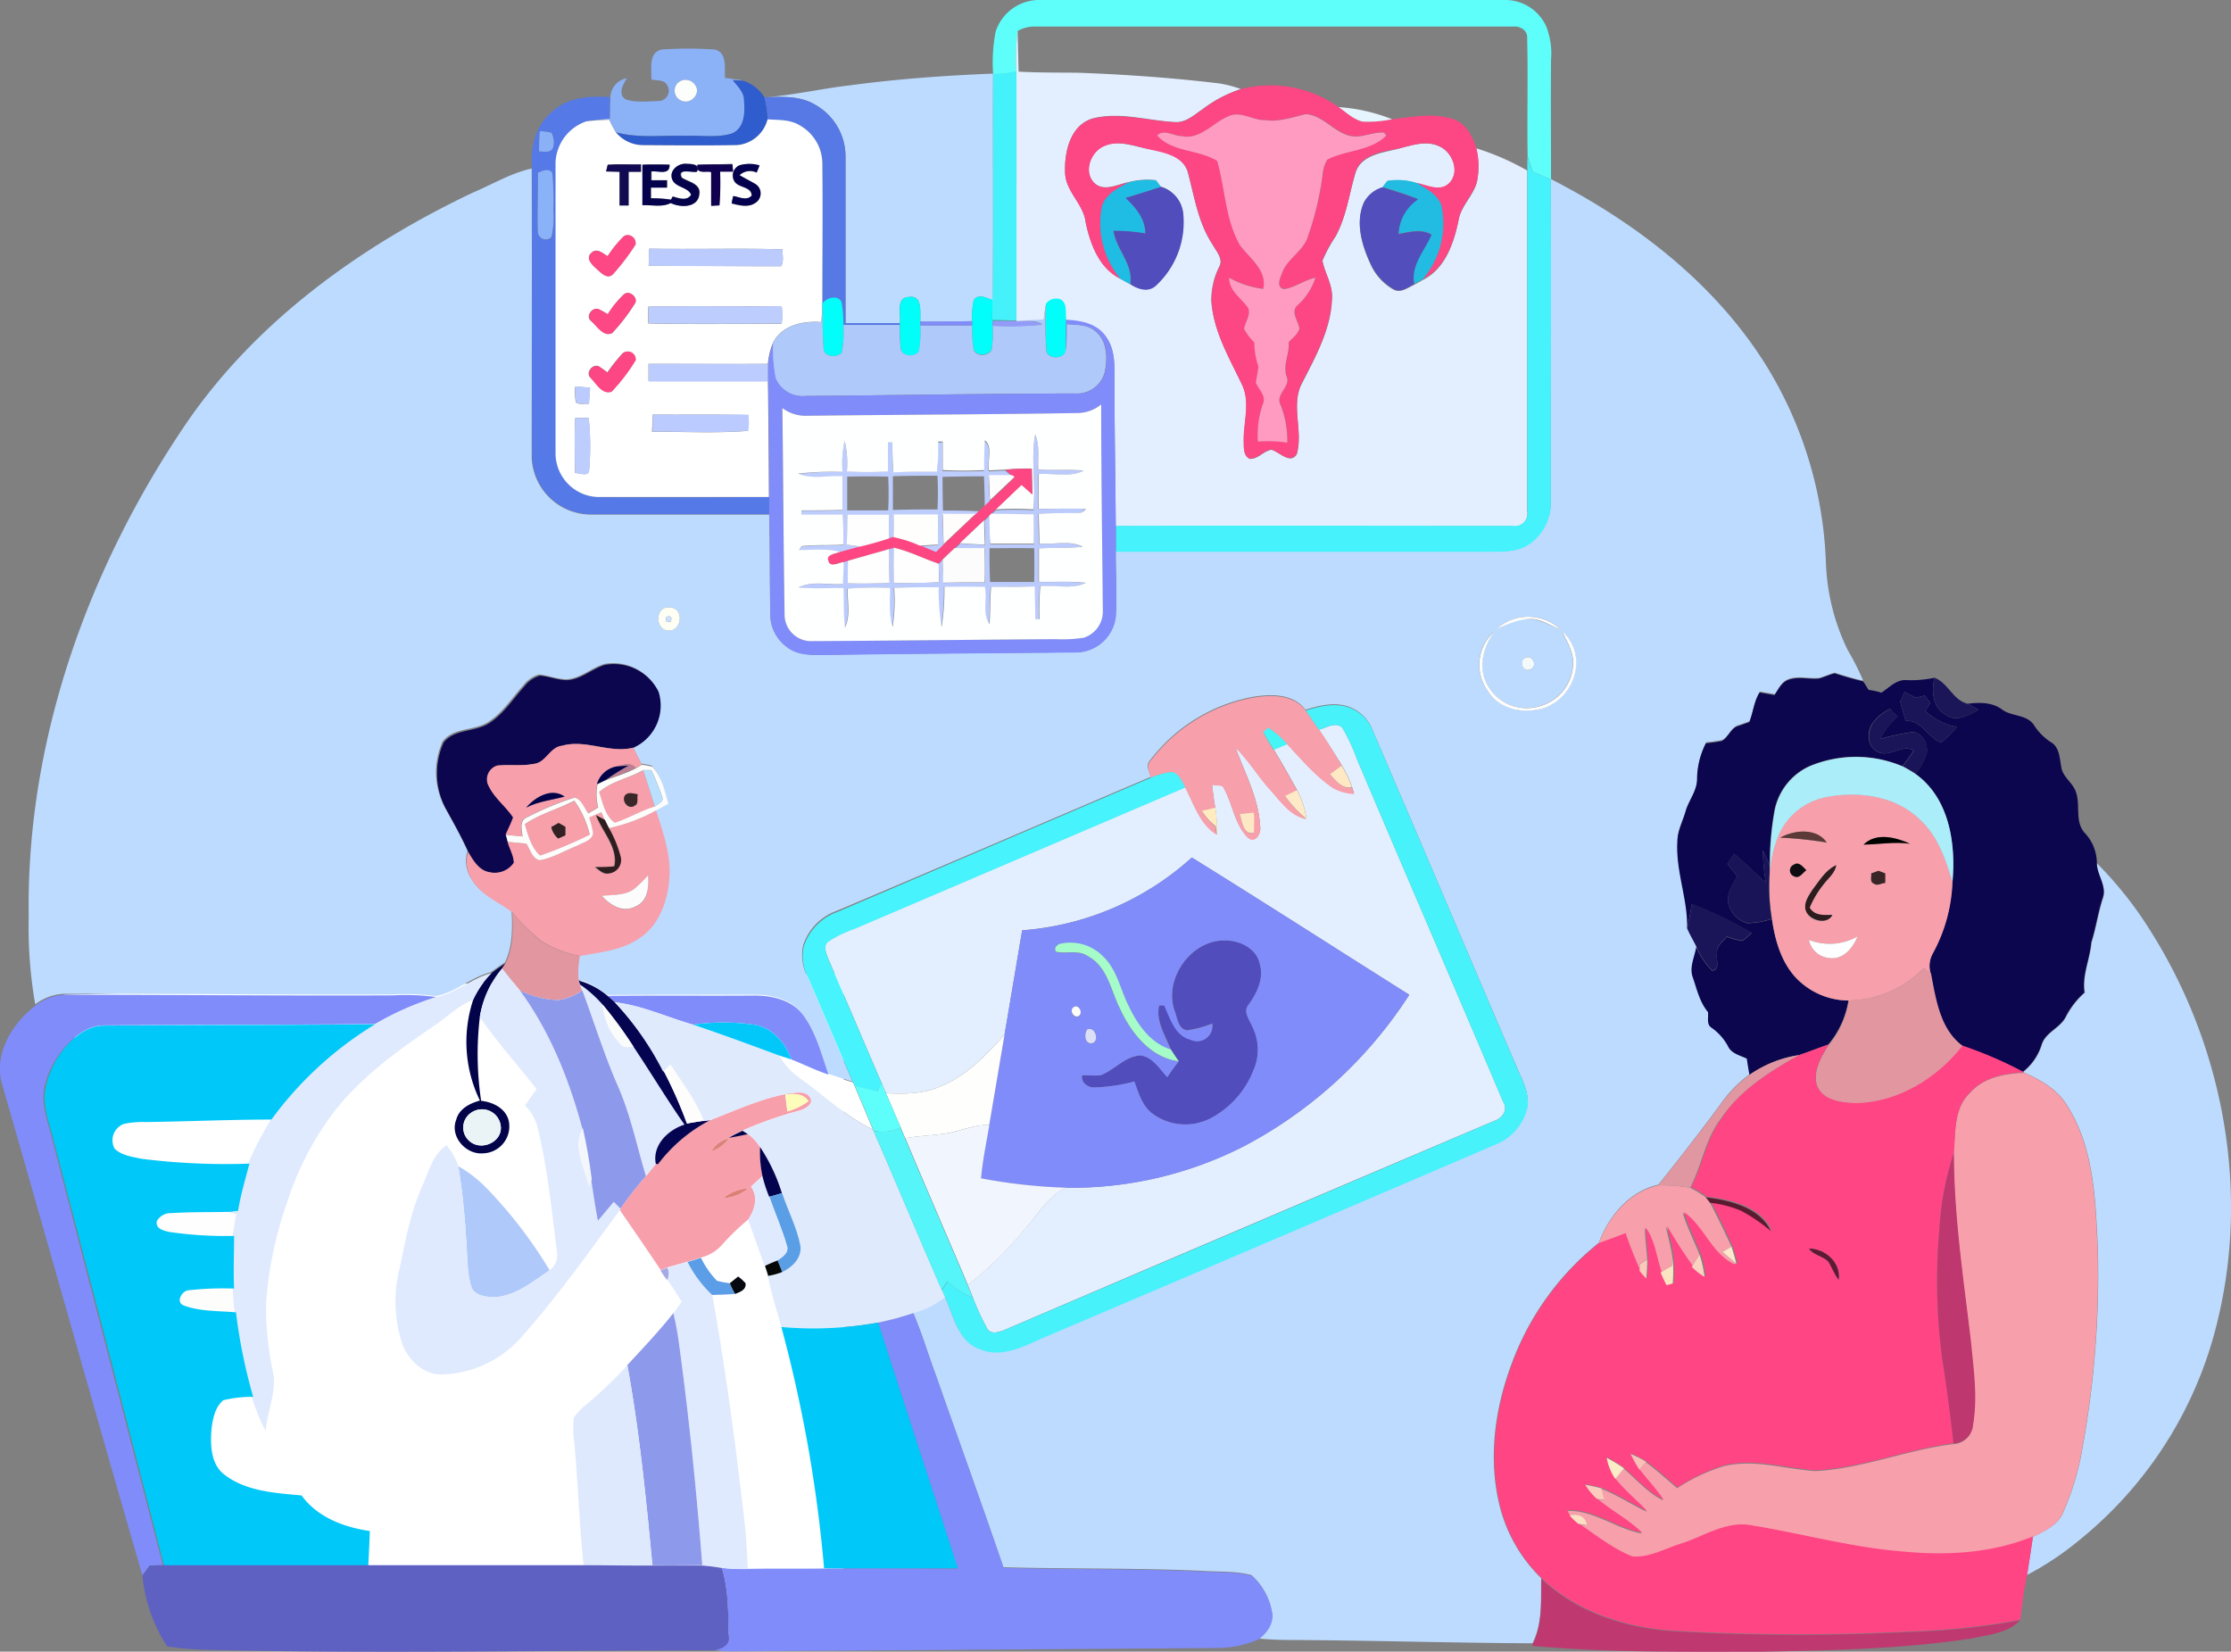 <svg xmlns="http://www.w3.org/2000/svg" viewBox="0 0 330.99 245.01"><rect x="0" y="0" width="330.99" height="245.01" fill="#808080" stroke="none"/><defs><style>.cls-1{fill:#fff;}.cls-2{fill:#5efffa;}.cls-3{fill:#e3efff;}.cls-4{fill:#8bb2f7;}.cls-5{fill:#45f2fb;}.cls-6{fill:#bddbff;}.cls-7{fill:#fcfefc;}.cls-8{fill:#2f5dce;}.cls-9{fill:#fd4684;}.cls-10{fill:#5579e7;}.cls-11{fill:#5679e6;}.cls-12{fill:#e6f5fd;}.cls-13{fill:#ff9bc1;}.cls-14{fill:#fefffe;}.cls-15{fill:#8ab1f6;}.cls-16{fill:#46f3fd;}.cls-17{fill:#05024b;}.cls-18{fill:#05004d;}.cls-19{fill:#110951;}.cls-20{fill:#0f0150;}.cls-21{fill:#8ab2f8;}.cls-22{fill:#1fbce3;}.cls-23{fill:#22bbe1;}.cls-24{fill:#514dbc;}.cls-25{fill:#524ebc;}.cls-26{fill:#fe4785;}.cls-27{fill:#bbcbfe;}.cls-28{fill:#01fefa;}.cls-29{fill:#01fef9;}.cls-30{fill:#afc9fa;}.cls-31{fill:#bdcdfe;}.cls-32{fill:#808cfa;}.cls-33{fill:#929bf8;}.cls-34{fill:#fd4784;}.cls-35{fill:#bcccff;}.cls-36{fill:#bccbff;}.cls-37{fill:#feffff;}.cls-38{fill:#fe4683;}.cls-39{fill:#fdfdfe;}.cls-40{fill:#fefefe;}.cls-41{fill:#fefefd;}.cls-42{fill:#fefdfc;}.cls-43{fill:#fcfdff;}.cls-44{fill:#fdfefd;}.cls-45{fill:#fcfcfc;}.cls-46{fill:#fefef5;}.cls-47{fill:#cce0fd;}.cls-48{fill:#f4fafb;}.cls-49{fill:#0c064e;}.cls-50{fill:#1a1658;}.cls-51{fill:#1a1558;}.cls-52{fill:#f79fab;}.cls-53{fill:#48f2fb;}.cls-54{fill:#46f5f5;}.cls-55{fill:#acedfa;}.cls-56{fill:#bd7e93;}.cls-57{fill:#fdfdfb;}.cls-58{fill:#03034a;}.cls-59{fill:#ffe9c5;}.cls-60{fill:#badfff;}.cls-61{fill:#47f3fc;}.cls-62{fill:#3b2629;}.cls-63{fill:#ffeac8;}.cls-64{fill:#f7a0aa;}.cls-65{fill:#ffebc0;}.cls-66{fill:#fce8c5;}.cls-67{fill:#2e1e1f;}.cls-68{fill:#322022;}.cls-69{fill:#5b3a38;}.cls-70{fill:#000200;}.cls-71{fill:#191457;}.cls-72{fill:#0e0c10;}.cls-73{fill:#2c1c1e;}.cls-74{fill:#3a2526;}.cls-75{fill:#fcfcfd;}.cls-76{fill:#e296a0;}.cls-77{fill:#fdfeff;}.cls-78{fill:#a6fcc8;}.cls-79{fill:#dfeafe;}.cls-80{fill:#050450;}.cls-81{fill:#8d99eb;}.cls-82{fill:#dfeafd;}.cls-83{fill:#fafbfb;}.cls-84{fill:#00c8f9;}.cls-85{fill:#02c8f9;}.cls-86{fill:#dcdff6;}.cls-87{fill:#ff4584;}.cls-88{fill:#e197a1;}.cls-89{fill:#fdfdfc;}.cls-90{fill:#5efefa;}.cls-91{fill:#fcfdba;}.cls-92{fill:#eaf3f5;}.cls-93{fill:#f1f6fe;}.cls-94{fill:#55f5fa;}.cls-95{fill:#f3f7fc;}.cls-96{fill:#db837a;}.cls-97{fill:#04034d;}.cls-98{fill:#bf376f;}.cls-99{fill:#dd7f77;}.cls-100{fill:#5a9ee6;}.cls-101{fill:#5c1a31;}.cls-102{fill:#fde8cb;}.cls-103{fill:#5e1a34;}.cls-104{fill:#5b9de6;}.cls-105{fill:#fce4c3;}.cls-106{fill:#fcd1bf;}.cls-107{fill:#040706;}.cls-108{fill:#fbcabb;}.cls-109{fill:#a7a9e4;}.cls-110{fill:#05080e;}.cls-111{fill:#dfe9fd;}.cls-112{fill:#fbc0b8;}.cls-113{fill:#fbebc7;}.cls-114{fill:#fbccbd;}.cls-115{fill:#fddfc4;}.cls-116{fill:#5e61c2;}.cls-117{fill:#bf3870;}</style></defs><g id="Layer_2" data-name="Layer 2"><g id="Layer_1-2" data-name="Layer 1"><polygon class="cls-1" points="125.16 242.51 32.37 242.51 9.56 147.57 125.16 144.35 125.16 242.51"/><path class="cls-2" d="M147.72,4.67A6.79,6.79,0,0,1,154.34,0q34.56,0,69.12,0a6.67,6.67,0,0,1,5.92,3.88,11,11,0,0,1,.73,5c-.05,5.93,0,11.85,0,17.78q-1.38-.63-2.76-1.23c-.25-.74-.5-1.48-.71-2.23-.1-5.86.07-11.72-.07-17.58.08-1.17-1.12-1.79-2.15-1.68q-35.48,0-71,0a4.85,4.85,0,0,0-2.44.66,35.14,35.14,0,0,0-.18,6,10.37,10.37,0,0,1-3.46.37A23.73,23.73,0,0,1,147.72,4.67Z"/><path class="cls-3" d="M150.79,10.55a35.14,35.14,0,0,1,.18-6c.06,2,.09,4,.15,6.08,2.92.16,5.86.13,8.78.16,7,.25,14,.75,20.95,1.58a16.69,16.69,0,0,1,3.23.84,19.4,19.4,0,0,0-5.7,3c-1.23.84-2.48,2-4.08,1.89-4.06-.21-8.17-1.57-12.21-.53-3.33,1-4.19,5-4.08,8,.06,2.82,2.72,4.62,3.05,7.37.68,3.25,2,6.87,5.2,8.41.46.27.92.51,1.39.77,1.16.77,2.69,1.28,3.84.18a12.82,12.82,0,0,0,4-10.75,4.62,4.62,0,0,0-3.3-3.87c-.18-.24-.53-.72-.71-.95a11,11,0,0,0-4.09.3c-1.59.29-3.55,1.44-5,.15-1.74-1.62-.64-4.62,1.33-5.51,2.2-1,4.55.08,6.77.45s4.88.95,5.69,3.3c1,3.66,1.53,7.57,3.68,10.8.52,1,1.68,2.15,1,3.37a11.05,11.05,0,0,0-1.16,5C180,49.1,182.33,53,184.24,57c1.35,2.69.22,5.71.3,8.55,0,.87-.07,2,.83,2.52,1.28.11,2.08-1.18,3.27-1.34,1.18.32,2.8,2.23,3.76.65,1-3.47-1-7.32.84-10.65,2-3.91,4.27-8,4.39-12.51.11-2-1.07-3.66-1.42-5.54a20.66,20.66,0,0,1,1.94-3.58c1.63-3,2-6.38,3-9.58.81-2.35,3.57-2.81,5.69-3.3s4.51-1.52,6.68-.51c2,.85,3.19,3.91,1.44,5.56-1.36,1.24-3.23.19-4.77-.09a9.47,9.47,0,0,0-4.33-.31l-.71.91A4.61,4.61,0,0,0,202.37,30c-1.3,2.88-.42,6.22.87,9a8.13,8.13,0,0,0,3.56,4c1.07.51,2.09-.32,3-.75q.65-.34,1.29-.72c3.33-1.63,4.61-5.45,5.3-8.84.36-2.1,2.12-3.56,2.7-5.58a11.22,11.22,0,0,0-.1-5.12,37.87,37.87,0,0,1,7.59,3.31c0,16.85,0,33.7,0,50.55a1.88,1.88,0,0,1-2.17,2.21c-19.63,0-39.26,0-58.88,0-.06-7.56-.2-15.11-.2-22.66,0-2-.09-4.22-1.55-5.75s-3.61-2-5.63-2.11c-.15-1,.22-2.35-.76-3a1.82,1.82,0,0,0-2.21.62c-.14.77-.23,1.55-.33,2.34l-4.05.16C150.78,35.23,150.83,22.89,150.79,10.55Z"/><path class="cls-3" d="M195.68,108.24c1.09-.25,2.46-1.24,3.46-.3a28.11,28.11,0,0,1,2.21,4.75c7.19,16.93,14.47,33.82,21.65,50.74.79,1.22-.13,2.46-1.33,2.85q-36.42,15.48-72.81,31.08c-.73.25-1.73.58-2.31-.12a34.41,34.41,0,0,1-2.2-4.73l-.77-1.89a54.28,54.28,0,0,0,8.39-8.21c2-2.16,3.46-4.92,6.21-6.22a56.28,56.28,0,0,0,26.45-6.2,65.29,65.29,0,0,0,24.45-22.42c-10.76-6.78-21.45-13.66-32.26-20.36A42.19,42.19,0,0,1,151.65,138c-.88,5.16-1.74,10.33-2.62,15.5-2.74,3-5.65,6.1-9.51,7.65-2.52,1.15-5.36,1.15-8.08,1l-.65-1.52c-2.66-6.11-5.23-12.25-7.89-18.35-.28-.8-.82-1.84-.12-2.58a17,17,0,0,1,3.94-1.94c16.38-7,32.74-14,49.13-21,1.31,2.46,2.17,5.46,4.7,7a21.14,21.14,0,0,0-.27-4c-.19-1.14-.35-2.28-.48-3.43.61.17,1.57-.15,1.81.65,1.29,2.35,1.56,5.3,3.54,7.24,1.07.84,2-.69,1.79-1.67-.2-4.16-2.27-7.88-3.66-11.71,2,1.92,3.37,4.3,5.2,6.33,1.54,1.68,2.94,3.82,5.35,4.25a13.12,13.12,0,0,0-1.41-4.26c-1.12-2-2.23-4-3.46-6l2-.83c2.12,2.26,4.14,4.68,6.73,6.44a7,7,0,0,0,3.19.9c-.07-.24-.22-.71-.3-.95a16.66,16.66,0,0,0-1.53-3.22C198,111.77,196.86,110,195.68,108.24Z"/><path class="cls-4" d="M96.63,11.78c.09-1.53-.5-3.95,1.53-4.43a54.4,54.4,0,0,1,7.87,0c1.89.43,1.44,2.76,1.54,4.21.9.11,1.81.24,2.71.4l-1.56-.09c.69.92,1.69,1.79,1.7,3,.16,1.75.12,4-1.73,4.89-2.17.72-4.52.28-6.76.38-3.51-.13-7.1.41-10.54-.53a17.23,17.23,0,0,1-1-1.88c-1.13,0-2.26.1-3.38.24a31.47,31.47,0,0,1,3.48-.42c0-1.06,0-2.13.06-3.19A3,3,0,0,1,93,11.6c-.55.9-1.39,2.36-.2,3.13,1.56.54,3.31.29,4.94.26A1.53,1.53,0,0,0,99,12.67C98.6,11.77,97.42,12,96.63,11.78Zm4,.46a1.61,1.61,0,0,0,.76,2.78c1.24.32,2.55-1.18,1.8-2.31A1.69,1.69,0,0,0,100.63,12.24Z"/><path class="cls-5" d="M147.33,10.92a10.37,10.37,0,0,0,3.46-.37c0,12.34,0,24.68,0,37l-3.64-.11c0-1,.05-2,.08-2.94C147.42,33.31,147.26,22.11,147.33,10.92Z"/><path class="cls-6" d="M126,12.67c7.08-.95,14.2-1.47,21.33-1.75-.07,11.19.09,22.39-.08,33.59-.84-.3-2.13-1-2.78,0a11.3,11.3,0,0,0-.24,3.13c-2.56.09-5.12.1-7.68.06-.08-1.29.39-4-1.72-3.64-2,.07-1.11,2.58-1.33,3.87-2.69,0-5.38,0-8.06,0,0-8.22,0-16.44,0-24.66a8.8,8.8,0,0,0-4.63-7.81c-2.09-1.22-4.6-1.11-6.94-1.05C118,14.06,121.94,13.14,126,12.67Z"/><path class="cls-6" d="M70.07,28.61C73,27.38,75.75,25.69,78.88,25c.06,14.28,0,28.57,0,42.85a8.8,8.8,0,0,0,8.59,8.48c8.89,0,17.77,0,26.64,0,.13,4.9.07,9.79.17,14.68a6,6,0,0,0,2.52,5c1.68,1.29,3.91,1.11,5.91,1.12,12.24-.19,24.49-.25,36.73-.37a6,6,0,0,0,6.09-5.31c.2-3.23,0-6.46,0-9.69,18.22,0,36.44,0,54.66,0,2.17,0,4.56.26,6.49-1a7.35,7.35,0,0,0,3.37-6.53c0-15.9,0-31.79,0-47.69,12.64,6.48,24.4,15.49,32,27.71a59.69,59.69,0,0,1,8.84,29.21,32.07,32.07,0,0,0,3.25,13,38.9,38.9,0,0,1,2.28,4.51c-1.43-.31-2.82-.74-4.21-1.18-.79.19-1.53.56-2.31.77-1.53.16-3.12-.37-4.59.18-1,.38-1.43,1.42-2,2.23l-2.2-.39c-.86,1.34-1,3-1.54,4.4l-1.55.55c-1.19.28-1.51,1.73-2.53,2.25a23.71,23.71,0,0,1-2.35.33,11.86,11.86,0,0,0-1.32,5.43c-.05,1.72-1.21,3.07-1.69,4.66s-1.27,2.94-1.23,4.55c-.25,4.37,1.57,8.51,1.45,12.87.43.93.95,1.82,1.39,2.76-.25,1.47-1.06,3-.51,4.48.61,1.77,1,3.67,2.25,5.14.12.74-.26,1.75.46,2.28a8,8,0,0,1,2.48,2.73c.49,1.15,1.79,1.42,2.82,1.9q.18,1.2.39,2.4a19.11,19.11,0,0,0-4.46,4.6c-2.95,4-6,7.91-9.13,11.82-4.33,1-7.36,4.63-8.85,8.64a41,41,0,0,0-13,18.13c-2.41,6.48-3.38,13.66-1.81,20.46a22.53,22.53,0,0,0,6.27,11.15c-.07,3.24.22,6.68-1.3,9.66-12-.05-24-.43-35.95-.49-1.56,0-3.12-.07-4.67-.21,1.26-1,2.33-2.46,1.93-4.13a9.49,9.49,0,0,0-3-5.29c-2.36-.62-4.83-.46-7.24-.62-9.85-.45-19.71-.27-29.56-.54-3.27-9.57-6.71-19.09-10.07-28.63-1.13-3.05-2.05-6.17-3.34-9.16a12.66,12.66,0,0,0,4.72-2.37c1.3,2.79,1.91,6.62,5.23,7.73,3.13,1.28,6.32-.37,9.16-1.64q33.66-14.39,67.33-28.77a7.81,7.81,0,0,0,4.67-5.41c.39-2.09-.72-4-1.5-5.86-7.16-16.64-14.21-33.34-21.4-50a5.82,5.82,0,0,0-3.14-3.37c-2.2-1-4.66-.41-6.85.28-1.78-2.43-5.15-2.36-7.82-1.91a24.85,24.85,0,0,0-15.24,9.42c-.7.73-.09,1.65.1,2.45-15.52,6.62-31,13.28-46.55,19.86a8.1,8.1,0,0,0-5,5.1,6.84,6.84,0,0,0,.64,4.67c2.25,5.18,4.45,10.39,6.68,15.58-1.22-.39-2.44-.77-3.64-1.19-1.08-3.06-1.84-6.38-3.88-9-1.77-2.17-4.71-2.77-7.39-2.72-7.17,0-14.33,0-21.5.05a11,11,0,0,0-4.29-2.27,14,14,0,0,1,.19-3.65c3-.58,6.19-.83,8.76-2.64,3-2,4.4-5.7,4.47-9.2s-1-6.59-2-9.77l1.84-1c-.5-1.92-1-4-2.35-5.49a11.78,11.78,0,0,0-1.55-.3c-.45-.85-.87-1.69-1.29-2.54a6.86,6.86,0,0,0,3.75-8.25,7.4,7.4,0,0,0-7.94-4c-1.92.57-3.47,2.11-5.54,2.27-1.42,0-2.76-.56-4.16-.71a4.45,4.45,0,0,0-2.27,1.55c-1.76,1.92-3.18,4.26-5.47,5.63-2.06,1.18-5,.71-6.55,2.75a11.11,11.11,0,0,0,.31,9.77c1.18,2.14,2.39,4.26,3.38,6.5a4.9,4.9,0,0,0,.68,4.27c1.35,2.22,3.88,3.15,5.87,4.66.11,2.56.16,5.24-1,7.59-.7.47-1.4.93-2.07,1.44-2.93.73-5.22,3-8.2,3.56a33.11,33.11,0,0,0-6.45-.25c-16.24.07-32.49-.14-48.73-.09a7.46,7.46,0,0,0-4.23,1.56A66.28,66.28,0,0,1,4.26,136C3.86,110,13,84.4,27.5,63,37.93,47.67,53.48,36.51,70.07,28.61Zm28.29,61.7c-1.19.82-.79,3.2.78,3.22,1.63.19,2.3-2.26,1.1-3.15A1.91,1.91,0,0,0,98.36,90.31Zm123.64,3c1.51-.64,3-1.5,4.71-1.5s3.24,1,4.81,1.56A7,7,0,0,0,222,93.33Zm-1.18,9.29c1.73,2.73,5.41,3.32,8.31,2.41a7.29,7.29,0,0,0,4.61-5.65,6.28,6.28,0,0,0-2-5.74c.6,1.43,1.53,2.78,1.62,4.37a6.75,6.75,0,0,1-5.06,6.78,6.63,6.63,0,0,1-7.83-3.52c-1.24-2.54-.32-5.39,1.18-7.59A6.63,6.63,0,0,0,220.82,102.62Zm5.46-5c-1,.5-.26,2.3.81,1.68C228.19,98.82,227.34,97,226.28,97.59Z"/><path class="cls-6" d="M311.09,128.06a56.43,56.43,0,0,1,8.23,10.48c10.43,16.73,14.35,37.61,9.8,56.88a59.47,59.47,0,0,1-20.38,32.84,45.48,45.48,0,0,1-8,5.38q.45-2.82.86-5.64c1.65-.85,3.56-1.67,4.41-3.44a39.62,39.62,0,0,0,2.92-9.6,143.84,143.84,0,0,0,2.31-29.73c-.35-7.16-.54-14.83-4.46-21.09-1.42-2.45-3.9-3.89-6.41-5l-.22-.11a8.19,8.19,0,0,0,2.78-4c.56-1.91,2.76-2.49,3.61-4.21a12.21,12.21,0,0,1,2.78-3.57c-.43-2.56.77-4.94,1-7.45.68-2.17,1-4.44,1.71-6.6C312.59,131.42,311.13,129.82,311.09,128.06Z"/><path class="cls-7" d="M100.63,12.24a1.69,1.69,0,0,1,2.56.47c.75,1.13-.56,2.63-1.8,2.31A1.61,1.61,0,0,1,100.63,12.24Z"/><path class="cls-8" d="M108.72,11.89l1.56.09a5.92,5.92,0,0,1,3.13,2.44,15.18,15.18,0,0,1,.47,3.28,5.11,5.11,0,0,1-4.54,3.83c-4.66.08-9.31,0-14,0a5.27,5.27,0,0,1-4-1.9c3.44.94,7,.4,10.54.53,2.24-.1,4.59.34,6.76-.38,1.85-.85,1.89-3.14,1.73-4.89C110.41,13.68,109.41,12.81,108.72,11.89Z"/><path class="cls-9" d="M184.08,13.23a17.48,17.48,0,0,1,14.52,2.66c1.13.78,2.17,1.82,3.55,2.15a17.48,17.48,0,0,0,4.38-.35c3-.34,6.16-1,9.12,0,1.83.62,2.77,2.45,3.36,4.16a11.22,11.22,0,0,1,.1,5.12c-.58,2-2.34,3.48-2.7,5.58-.69,3.39-2,7.21-5.3,8.84a12.8,12.8,0,0,0,2.74-10.9c-.59-1.68-2.27-2.51-3.7-3.36,1.54.28,3.41,1.33,4.77.09,1.75-1.65.58-4.71-1.44-5.56-2.17-1-4.5.14-6.68.51s-4.88.95-5.69,3.3c-.93,3.2-1.33,6.62-3,9.58a20.66,20.66,0,0,0-1.94,3.58c.35,1.88,1.53,3.57,1.42,5.54-.12,4.53-2.36,8.6-4.39,12.51-1.8,3.33.19,7.18-.84,10.65-1,1.58-2.58-.33-3.76-.65-1.19.16-2,1.45-3.27,1.34-.9-.5-.79-1.65-.83-2.52-.08-2.84,1.05-5.86-.3-8.55C182.33,53,180,49.1,179.75,44.63a11.05,11.05,0,0,1,1.16-5c.7-1.22-.46-2.33-1-3.37-2.15-3.23-2.68-7.14-3.68-10.8-.81-2.35-3.57-2.82-5.69-3.3s-4.57-1.47-6.77-.45c-2,.89-3.07,3.89-1.33,5.51,1.42,1.29,3.38.14,5-.15-1.55.83-3.37,1.71-3.94,3.51a12.82,12.82,0,0,0,2.77,10.81c-3.19-1.54-4.52-5.16-5.2-8.41-.33-2.75-3-4.55-3.05-7.37-.11-3.05.75-7,4.08-8,4-1,8.15.32,12.21.53,1.6.14,2.85-1.05,4.08-1.89A19.4,19.4,0,0,1,184.08,13.23Zm-1.89,4.05c-2.3,1-4.16,3.52-6.92,2.88-1.15,0-2.63-1.05-3.57-.09,2.25,2.51,6.16,2.05,8.9,3.78,1.2,4.13,1.19,8.69,3.38,12.5,1.45,2,4,3.68,3.46,6.48a13.64,13.64,0,0,1-5.06-1.65c0,2,1.86,3,2.84,4.52.33,1-.47,2-.63,3.06a8,8,0,0,0,1.52,2,11.13,11.13,0,0,0,.6,3.56c-.05.81-.27,1.6-.37,2.4.38,1,1.57,1.94,1.06,3.14a13.78,13.78,0,0,0-.76,5.62,18.63,18.63,0,0,1,4.35.16A14.25,14.25,0,0,0,190,60c-.83-1.6,1.63-2.67.87-4.28-.52-1.68.5-3.29.34-5,.55-.65,1.35-1.16,1.59-2-.13-1.13-1.37-2.5-.28-3.47a9.38,9.38,0,0,0,2.66-4.08c-1.64.34-3,1.45-4.66,1.69-1.17-.25-.63-1.61-.31-2.32.72-2.18,3.09-3.23,3.82-5.39a45.73,45.73,0,0,0,2.25-9.46,4.7,4.7,0,0,1,.68-2.05c2.8-1.44,6.44-1.24,8.76-3.58l-.36-.42c-1.55-.11-3,.69-4.56.56-2.67-.32-4.3-3.09-7-3.3-2,.43-4,1.18-6,.89C185.87,17.9,184,16.36,182.19,17.28Z"/><path class="cls-10" d="M81.83,16.66c2.29-2.23,5.65-2.48,8.68-2.25-.05,1.06-.05,2.13-.06,3.19A31.47,31.47,0,0,0,87,18a6.72,6.72,0,0,0-4.48,6.15q0,21.61,0,43.22a6.49,6.49,0,0,0,6.38,6.38c8.42.08,16.84,0,25.27,0,0,.85,0,1.69,0,2.53-8.87,0-17.75,0-26.64,0a8.8,8.8,0,0,1-8.59-8.48c-.06-14.28,0-28.57,0-42.85C78.67,22,79.38,18.7,81.83,16.66Zm-1.73,2.8a27.26,27.26,0,0,0-.11,3c.74,0,1.7.3,2.07-.6a3,3,0,0,0-.25-2.15A7.59,7.59,0,0,0,80.1,19.46Zm-.29,6.16c0,2.92-.09,5.84,0,8.76a1.17,1.17,0,0,0,2,.82,13.29,13.29,0,0,0,.29-4,42.73,42.73,0,0,0-.16-5.54C81.36,24.9,80.49,25.37,79.81,25.62Z"/><path class="cls-11" d="M113.41,14.42h.46c2.34-.06,4.85-.17,6.94,1.05a8.8,8.8,0,0,1,4.63,7.81c0,8.22,0,16.44,0,24.66,2.68,0,5.37,0,8.06,0v.3c-2.79,0-5.58,0-8.36,0a16.89,16.89,0,0,0-.28-3.41c-.54-1.1-2.28-.64-2.84.27v-.12c0-6.91,0-13.82,0-20.74a6.54,6.54,0,0,0-3.37-5.62c-1.43-.85-3.14-.75-4.74-.88A15.18,15.18,0,0,0,113.41,14.42Z"/><path class="cls-12" d="M198.6,15.89a26,26,0,0,1,7.93,1.8,17.48,17.48,0,0,1-4.38.35C200.77,17.71,199.73,16.67,198.6,15.89Z"/><path class="cls-13" d="M182.19,17.28c1.84-.92,3.68.62,5.57.55,2.07.29,4.05-.46,6-.89,2.69.21,4.32,3,7,3.3,1.55.13,3-.67,4.56-.56l.36.42c-2.32,2.34-6,2.14-8.76,3.58a4.7,4.7,0,0,0-.68,2.05A45.73,45.73,0,0,1,194,35.19c-.73,2.16-3.1,3.21-3.82,5.39-.32.71-.86,2.07.31,2.32,1.66-.24,3-1.35,4.66-1.69a9.38,9.38,0,0,1-2.66,4.08c-1.09,1,.15,2.34.28,3.47-.24.85-1,1.36-1.59,2,.16,1.69-.86,3.3-.34,5,.76,1.61-1.7,2.68-.87,4.28a14.25,14.25,0,0,1,1,5.63,18.63,18.63,0,0,0-4.35-.16,13.78,13.78,0,0,1,.76-5.62c.51-1.2-.68-2.1-1.06-3.14.1-.8.32-1.59.37-2.4a11.13,11.13,0,0,1-.6-3.56,8,8,0,0,1-1.52-2c.16-1,1-2,.63-3.06-1-1.5-2.84-2.51-2.84-4.52a13.64,13.64,0,0,0,5.06,1.65c.58-2.8-2-4.52-3.46-6.48-2.19-3.81-2.18-8.37-3.38-12.5-2.74-1.73-6.65-1.27-8.9-3.78.94-1,2.42.07,3.57.09C178,20.8,179.89,18.25,182.19,17.28Z"/><path class="cls-14" d="M109.34,21.53a5.11,5.11,0,0,0,4.54-3.83c1.6.13,3.31,0,4.74.88A6.54,6.54,0,0,1,122,24.2c.08,6.92,0,13.83,0,20.74,0,1-.08,1.9-.14,2.84-2.71-.23-5.92.46-7.21,3.13a10.44,10.44,0,0,0-.73,3.06c-5.9.05-11.8,0-17.71,0,0,.84,0,1.68,0,2.52,5.91.07,11.81,0,17.71,0,.09,5.75.12,11.5.15,17.24-8.43,0-16.85,0-25.27,0a6.49,6.49,0,0,1-6.38-6.38q0-21.6,0-43.22A6.72,6.72,0,0,1,87,18c1.12-.14,2.25-.19,3.38-.24a17.23,17.23,0,0,0,1,1.88,5.27,5.27,0,0,0,4,1.9C100,21.57,104.68,21.61,109.34,21.53Zm-9.64,5c.43,1.32,2.3,1.15,2.91,2.33-.65,1-1.84.53-2.75.27l-.24.47a20.18,20.18,0,0,0-3-.21c0-.52,0-1.05,0-1.58l2.39,0c0-.27,0-.82,0-1.09l-2.33,0c0-.33,0-1,0-1.31,1-.18,2.79.61,2.7-1q-2-.06-4,0,0,3,0,6c1.39-.06,2.91.35,4.2-.32,1.38.7,4,.73,4.21-1.25.29-1.6-1.58-1.85-2.58-2.49-.73-1.48,1.44-.74,2.23-.89.61-1.08-.74-1.17-1.46-1.17C100.69,24.15,99.29,25.22,99.7,26.52Zm10-2a1.65,1.65,0,0,0-.77,2.39c.6,1,2.56.75,2.56,2.13-.75.84-1.84.21-2.74.07-.06.28-.17.82-.22,1.09,1.12.28,2.42.63,3.47-.06a1.64,1.64,0,0,0,.14-2.74c-.8-.5-1.66-.89-2.46-1.39a2.29,2.29,0,0,1,2.55-.39c.11-.26.32-.78.42-1.05A5.2,5.2,0,0,0,109.69,24.53Zm-19.53-.09-.25,1,2,.05c0,1.66,0,3.33,0,5h1.33c0-1.67,0-3.34,0-5h1.86l0-1.09C93.45,24.4,91.8,24.32,90.16,24.44Zm13.31,0c-.22,1.5,1.25.87,2,1,0,1.68,0,3.36,0,5l1.23-.08a46.17,46.17,0,0,0,.09-5h1.93l-.1-1.08C106.93,24.39,105.2,24.37,103.47,24.44ZM90.15,38c-.72-.4-1.61-1.29-2.39-.51-1,.81.14,1.81.77,2.39s1.57,1.61,2.41.78a34.79,34.79,0,0,0,3.34-4.39A1.18,1.18,0,0,0,92.61,35,17.08,17.08,0,0,0,90.15,38Zm6.17-1.11c0,.84-.08,1.68-.08,2.53,6.55,0,13.09.08,19.63.07.48-.75.18-1.68.21-2.51C109.5,36.81,102.91,37,96.32,36.89Zm-6.15,9.72c-.43-.26-.87-.51-1.32-.73-1-.4-2.09,1.08-1.13,1.77s1.81,2.4,3.1,1.76a27.8,27.8,0,0,0,3.29-4.26c.73-.85-.6-2.12-1.48-1.53A14.41,14.41,0,0,0,90.17,46.61Zm6-1.12c0,.83,0,1.66,0,2.49,6.59.16,13.18.05,19.77.05a7.94,7.94,0,0,0,0-2.62C109.39,45.46,102.8,45.35,96.21,45.49Zm-3.73,6.85a25.15,25.15,0,0,0-2.34,2.9,13.76,13.76,0,0,0-1.26-.9c-.95-.44-2.06,1-1.21,1.73s1.69,2.52,3.08,2a26.81,26.81,0,0,0,3.58-4.69A1.19,1.19,0,0,0,92.48,52.34Zm-7.1,5a9.07,9.07,0,0,0,.09,2.33c.51.44,1.31.14,1.93.25.06-.8.11-1.61.17-2.41Zm11.5,4.18c0,.84-.08,1.68-.11,2.52,4.72,0,9.48.25,14.19-.12a6.86,6.86,0,0,0,.06-2.35C106.3,61.46,101.59,61.55,96.88,61.5ZM85.35,62c-.16,2.72,0,5.45-.08,8.18.69-.09,2.07.66,2.13-.48A40.63,40.63,0,0,0,87.33,62Z"/><path class="cls-14" d="M146.71,76.51c.1-.1.3-.29.41-.38,2.09,0,4.19,0,6.29.07,0,1.48,0,3,0,4.45-2.17,0-4.34,0-6.51,0C146.78,79.3,146.69,77.9,146.71,76.51Z"/><path class="cls-14" d="M115.57,156.55l1.84.59c1.84.74,3.62,1.62,5.51,2.25,1.2.42,2.42.8,3.64,1.19.06.12.16.36.21.48.92,2.16,1.82,4.33,2.73,6.5-3.89-1.86-7-4.84-10.49-7.37A10.61,10.61,0,0,1,115.57,156.55Z"/><path class="cls-15" d="M80.1,19.46a7.59,7.59,0,0,1,1.71.25,3,3,0,0,1,.25,2.15c-.37.9-1.33.59-2.07.6A27.26,27.26,0,0,1,80.1,19.46Z"/><path class="cls-16" d="M226.6,23.18c.21.75.46,1.49.71,2.23q1.38.6,2.76,1.23c.06,15.9,0,31.79,0,47.69a7.35,7.35,0,0,1-3.37,6.53c-1.93,1.22-4.32.94-6.49,1-18.22,0-36.44,0-54.66,0,0-1.28,0-2.57,0-3.85,19.62-.06,39.25,0,58.88,0a1.88,1.88,0,0,0,2.17-2.21c0-16.85,0-33.7,0-50.55Z"/><path class="cls-17" d="M99.7,26.52c-.41-1.3,1-2.37,2.2-2.2.72,0,2.07.09,1.46,1.17-.79.15-3-.59-2.23.89,1,.64,2.87.89,2.58,2.49-.21,2-2.83,1.95-4.21,1.25-1.29.67-2.81.26-4.2.32q0-3,0-6,2-.06,4,0c.09,1.65-1.71.86-2.7,1,0,.32,0,1,0,1.31l2.33,0c0,.27,0,.82,0,1.09l-2.39,0c0,.53,0,1.06,0,1.58a20.18,20.18,0,0,1,3,.21l.24-.47c.91.26,2.1.73,2.75-.27C102,27.67,100.13,27.84,99.7,26.52Z"/><path class="cls-18" d="M109.69,24.53a5.2,5.2,0,0,1,3,0c-.1.27-.31.79-.42,1.05a2.29,2.29,0,0,0-2.55.39c.8.5,1.66.89,2.46,1.39a1.64,1.64,0,0,1-.14,2.74c-1,.69-2.35.34-3.47.06,0-.27.16-.81.22-1.09.9.14,2,.77,2.74-.07,0-1.38-2-1.12-2.56-2.13A1.65,1.65,0,0,1,109.69,24.53Z"/><path class="cls-19" d="M90.16,24.44c1.64-.12,3.29,0,4.93-.05l0,1.09H93.26c0,1.67,0,3.34,0,5H91.92c0-1.66,0-3.33,0-5l-2-.05Z"/><path class="cls-20" d="M103.47,24.44c1.73-.07,3.46-.05,5.2-.05l.1,1.08h-1.93a46.17,46.17,0,0,1-.09,5l-1.23.08c0-1.68,0-3.36,0-5C104.72,25.31,103.25,25.94,103.47,24.44Z"/><path class="cls-21" d="M79.81,25.62c.68-.25,1.55-.72,2.12,0a42.73,42.73,0,0,1,.16,5.54,13.29,13.29,0,0,1-.29,4,1.17,1.17,0,0,1-2-.82C79.72,31.46,79.86,28.54,79.81,25.62Z"/><path class="cls-22" d="M167.43,27.07a11,11,0,0,1,4.09-.3c.18.23.53.71.71.95-1.74.59-3.49,1.11-5.24,1.65,1.51,1.41,2.92,3.06,2.9,5.26a27.74,27.74,0,0,0-4.72-.38c.41,2.8,3,4.94,2.48,7.91-.47-.26-.93-.5-1.39-.77a12.82,12.82,0,0,1-2.77-10.81C164.06,28.78,165.88,27.9,167.43,27.07Z"/><path class="cls-23" d="M205.82,26.82a9.47,9.47,0,0,1,4.33.31c1.43.85,3.11,1.68,3.7,3.36a12.8,12.8,0,0,1-2.74,10.9q-.65.38-1.29.72c-.58-2.75,1.51-5,2.56-7.33-1.53-.92-3.28-.38-4.9-.1a6.56,6.56,0,0,1,2.91-5.16c-1.73-.69-3.51-1.23-5.28-1.79Z"/><path class="cls-24" d="M167,29.37c1.75-.54,3.5-1.06,5.24-1.65a4.62,4.62,0,0,1,3.3,3.87,12.82,12.82,0,0,1-4,10.75c-1.15,1.1-2.68.59-3.84-.18.49-3-2.07-5.11-2.48-7.91a27.74,27.74,0,0,1,4.72.38C169.91,32.43,168.5,30.78,167,29.37Z"/><path class="cls-24" d="M174.3,150c-1.76-4.88,2.62-10.89,7.85-10.47,2.09.09,4.36,1.33,4.78,3.53.6,2.14-.43,4.21-1.63,5.92-1,1.07.1,2.28.51,3.34a7.55,7.55,0,0,1,.13,6.53,13.61,13.61,0,0,1-6.42,7.09,8.19,8.19,0,0,1-8.7-.87c-1.4-1.17-1.91-3-2.51-4.64a24.91,24.91,0,0,1-6.11.88c-.89,0-1.9-.86-1.63-1.81.91,0,1.83.1,2.74,0,2.06-.77,3.58-2.8,5.87-2.93,1.84.2,2.84,2,4,3.22.54-.8,1.11-1.59,1.71-2.34-.39-.58-.79-1.15-1.16-1.75-.81-2.09-2.27-4.25-1.74-6.58l.76,0c.9,1.93,1.56,4.46,3.91,5.08a2.26,2.26,0,0,0,3.21-2.39,15.81,15.81,0,0,1-3.74,1C174.79,152.61,174.67,151,174.3,150Z"/><path class="cls-25" d="M202.37,30a4.61,4.61,0,0,1,2.74-2.22c1.77.56,3.55,1.1,5.28,1.79a6.56,6.56,0,0,0-2.91,5.16c1.62-.28,3.37-.82,4.9.1-1,2.34-3.14,4.58-2.56,7.33-.93.43-1.95,1.26-3,.75a8.13,8.13,0,0,1-3.56-4C202,36.17,201.07,32.83,202.37,30Z"/><path class="cls-26" d="M90.15,38a17.08,17.08,0,0,1,2.46-3,1.18,1.18,0,0,1,1.67,1.3,34.79,34.79,0,0,1-3.34,4.39c-.84.83-1.78-.23-2.41-.78s-1.73-1.58-.77-2.39C88.54,36.71,89.43,37.6,90.15,38Z"/><path class="cls-26" d="M90.17,46.61a14.41,14.41,0,0,1,2.46-3c.88-.59,2.21.68,1.48,1.53a27.8,27.8,0,0,1-3.29,4.26c-1.29.64-2.28-1-3.1-1.76s.17-2.17,1.13-1.77C89.3,46.1,89.74,46.35,90.17,46.61Z"/><path class="cls-27" d="M96.32,36.89c6.59.09,13.18-.08,19.76.09,0,.83.27,1.76-.21,2.51-6.54,0-13.08,0-19.63-.07C96.24,38.57,96.27,37.73,96.32,36.89Z"/><path class="cls-27" d="M153.58,64.44c.71,1.65.36,3.48.38,5.22,2.24.14,4.48,0,6.71.17-2,1.07-4.46.34-6.65.52,0,1.72,0,3.43,0,5.15,2.32,0,4.64-.1,7,0a1.16,1.16,0,0,1-1.1.6c-2,.07-3.93,0-5.88.15,0,1.47.06,2.94.1,4.41,2.13.18,4.45-.55,6.43.46-2.17.21-4.34.1-6.5.26,0,1.65,0,3.3,0,4.94,2.31.07,4.64-.11,6.95.16-2.07,1-4.53.28-6.75.49a44.71,44.71,0,0,0-.11,4.91h-.64c0-1.62,0-3.25-.09-4.87-2.15,0-4.3.06-6.46.06-.15,1.84-.11,3.7-.23,5.54-1.13-1.59-.31-3.74-.7-5.56-2,.08-4,.09-6,0a34.39,34.39,0,0,1-.41,6,33.43,33.43,0,0,1-.43-5.92c-2.21,0-4.41,0-6.61.09a25.1,25.1,0,0,1-.23,5.81c-.57-1.88-.35-3.87-.38-5.8a50.63,50.63,0,0,0-6.28.1c-.08,1.92.47,4-.41,5.78-.21-1.94-.16-3.91-.22-5.87-2.23,0-4.46.14-6.68-.08,2-1,4.41-.34,6.6-.51,0-1.09.07-2.18.1-3.27l.69-.19c0,1.12,0,2.23,0,3.35,2.07.06,4.14,0,6.2-.08,0-1.67-.09-3.35-.05-5l.68-.2c0,1.73,0,3.47,0,5.21,2.24.07,4.49,0,6.73-.11,0-.91-.08-1.82-.06-2.72l.58-.64c0,1.16.08,2.32.11,3.48,2.06-.06,4.11-.07,6.17-.06,0-1.69,0-3.39,0-5.08l-4.43,0,.76-.71c1.23.09,2.46.16,3.7.23,0-1.21-.07-2.42-.11-3.63.23-.23.47-.45.71-.67,0,1.39.07,2.79.15,4.19,2.17,0,4.34,0,6.51,0,0-1.49,0-3,0-4.45-2.1,0-4.2-.12-6.29-.07l.59-.53a47.54,47.54,0,0,1,5.6,0C153.71,71.85,152.92,68.12,153.58,64.44ZM146.8,81.33c0,1.66,0,3.33.09,5h6.54q.06-2.52,0-5C151.2,81.29,149,81.32,146.8,81.33Z"/><path class="cls-28" d="M122,45.06c.56-.91,2.3-1.37,2.84-.27a16.89,16.89,0,0,1,.28,3.41,16.17,16.17,0,0,1-.25,4.17c-.82.75-2.74.6-2.68-.78C122,49.42,122.1,47.24,122,45.06Z"/><path class="cls-28" d="M144.47,44.51c.65-1,1.94-.3,2.78,0,0,1-.06,2-.08,2.94l3.64.11h-.31l-3.24,0,0,.68a16.54,16.54,0,0,1-.14,3.59c-.47,1-2.37,1.08-2.68-.08a21,21,0,0,1-.22-3.54c0-.16,0-.47,0-.63A11.3,11.3,0,0,1,144.47,44.51Z"/><path class="cls-28" d="M155.19,45.06a1.82,1.82,0,0,1,2.21-.62c1,.64.61,2,.76,3,0,1.55,0,3.1-.07,4.64-.22,1.26-2.7,1.24-2.84-.07A64.25,64.25,0,0,1,155.19,45.06Z"/><path class="cls-29" d="M133.5,47.93c.22-1.29-.64-3.8,1.33-3.87,2.11-.31,1.64,2.35,1.72,3.64v.6a15.39,15.39,0,0,1-.22,3.84c-.62,1-2.75.77-2.7-.58a28.52,28.52,0,0,1-.13-3.33Z"/><path class="cls-30" d="M122,44.94v.12c.08,2.18,0,4.36.19,6.53-.06,1.38,1.86,1.53,2.68.78a16.17,16.17,0,0,0,.25-4.17c2.78,0,5.57,0,8.36,0a28.52,28.52,0,0,0,.13,3.33c0,1.35,2.08,1.55,2.7.58a15.39,15.39,0,0,0,.22-3.84l7.69,0a21,21,0,0,0,.22,3.54c.31,1.16,2.21,1.07,2.68.08a16.54,16.54,0,0,0,.14-3.59,48.69,48.69,0,0,0,7.35-.17c-1.14-.81-2.78-.45-4.13-.56h.31l4.05-.16c.1-.79.19-1.57.33-2.34a64.25,64.25,0,0,0,.06,6.94c.14,1.31,2.62,1.33,2.84.07s.12-2.66.16-4c1.42.13,3,0,4.2,1,1.85,1.41,1.89,4.05,1.46,6.13a4.27,4.27,0,0,1-4.45,3.16c-13.31,0-26.62.27-39.94.37a4.35,4.35,0,0,1-4.47-2.63,20.36,20.36,0,0,1-.38-5.17c1.29-2.67,4.5-3.36,7.21-3.13C121.94,46.84,122,45.89,122,44.94Z"/><path class="cls-30" d="M68,173a19.14,19.14,0,0,1,4.32,3.39,67.18,67.18,0,0,1,9.23,12.06c-2.56,1.7-5.16,3.89-8.39,4-1.19-.08-2.85-.27-3.25-1.62-.67-2.24-.55-4.62-.75-6.92A104.7,104.7,0,0,0,68,173Z"/><path class="cls-31" d="M96.21,45.49c6.59-.14,13.18,0,19.77-.08A7.94,7.94,0,0,1,116,48c-6.59,0-13.18.11-19.77-.05C96.22,47.15,96.21,46.32,96.21,45.49Z"/><path class="cls-31" d="M85.35,62l2,0a40.63,40.63,0,0,1,.07,7.72c-.06,1.14-1.44.39-2.13.48C85.31,67.46,85.19,64.73,85.35,62Z"/><path class="cls-31" d="M125.3,65.35a14.2,14.2,0,0,1,.33,4.55,46,46,0,0,0,6.1,0c0-1.43,0-2.87,0-4.31h.66c0,1.49,0,3,.15,4.45q3.22-.13,6.45-.07a30,30,0,0,0,.15-4.34l.67,0c0,1.41,0,2.83,0,4.24q3.07.12,6.16,0c0-1.47,0-3,.09-4.42,1.25,1,.34,3,.62,4.47l2.44-.12,1,.82c-1.15-.06-2.3,0-3.44,0,0,1.25.1,2.5.17,3.75l-.76.72c0-1.48-.06-3-.1-4.43q-3.08,0-6.15.08,0,2.49.06,5c1.8,0,3.59,0,5.39.11-.14.13-.44.39-.58.53-1.62,0-3.25,0-4.87,0,0,1.5.07,3,.16,4.49-.39.37-.77.75-1.15,1.14l-2.4-1c.9,0,1.81-.09,2.72-.14,0-1.5,0-3,0-4.49l-6.62,0c0,1.11,0,2.21,0,3.32l-.67.22c0-1.18,0-2.35,0-3.52q-3.09,0-6.18,0c0,1.46,0,2.93,0,4.39q1,.16,2,.3l-3.08.85c-2-.58-4-.24-6.07-.31l.42-.56c2-.26,4.1-.07,6.14-.23,0-1.48,0-3-.06-4.44q-3.06.09-6.13,0l0-.63c2,0,4.07,0,6.1-.06,0-1.68,0-3.35,0-5-2.19-.16-4.54.5-6.61-.39A46.75,46.75,0,0,1,125,70,16.36,16.36,0,0,1,125.3,65.35Zm.39,5.36c0,1.64,0,3.3,0,5,2,0,4,0,6.08,0a49.84,49.84,0,0,0,0-5Q128.7,70.63,125.69,70.71Zm6.78-.06q0,2.52,0,5c2.2-.06,4.41-.09,6.61-.07a49.25,49.25,0,0,0,0-5C136.92,70.57,134.7,70.57,132.47,70.65Z"/><path class="cls-32" d="M136.55,47.7c2.56,0,5.12,0,7.68-.06,0,.16,0,.47,0,.63l-7.69,0Z"/><path class="cls-32" d="M158.16,47.43c2,.1,4.25.46,5.63,2.11s1.6,3.75,1.55,5.75c0,7.55.14,15.1.2,22.66,0,1.28,0,2.57,0,3.85-.05,3.23.19,6.46,0,9.69a6,6,0,0,1-6.09,5.31c-12.24.12-24.49.18-36.73.37-2,0-4.23.17-5.91-1.12a6,6,0,0,1-2.52-5c-.1-4.89,0-9.78-.17-14.68,0-.84,0-1.68,0-2.53,0-5.74-.06-11.49-.15-17.24,0-.87-.06-1.73,0-2.6a10.44,10.44,0,0,1,.73-3.06,20.36,20.36,0,0,0,.38,5.17,4.35,4.35,0,0,0,4.47,2.63c13.32-.1,26.63-.33,39.94-.37a4.27,4.27,0,0,0,4.45-3.16c.43-2.08.39-4.72-1.46-6.13-1.16-1-2.78-.84-4.2-1,0,1.33,0,2.66-.16,4C158.18,50.53,158.17,49,158.16,47.43Zm1.76,13.84c-13.46.22-26.93.24-40.39.4a5.72,5.72,0,0,1-3.48-1.15c.14,10.16.16,20.34.33,30.51a3.93,3.93,0,0,0,4,4.07c12.08-.06,24.16-.22,36.25-.29a20.91,20.91,0,0,0,4.11-.21,4.08,4.08,0,0,0,2.86-4c-.1-10.2-.24-20.4-.25-30.61A5.68,5.68,0,0,1,159.92,61.27Z"/><path class="cls-32" d="M176.82,127.21c10.81,6.7,21.5,13.58,32.26,20.36A65.29,65.29,0,0,1,184.63,170a56.28,56.28,0,0,1-26.45,6.2,81.33,81.33,0,0,1-12.65-1.39c.26-2.66.79-5.27,1.23-7.9.75-4.47,1.52-8.93,2.27-13.39.88-5.17,1.74-10.34,2.62-15.5A42.19,42.19,0,0,0,176.82,127.21Zm-20.16,14c1.59.37,3.38-.35,4.83.7,2.88,1.59,3.33,5.12,4.71,7.81,1.63,3.59,4.52,7.2,8.67,7.73-.6.75-1.17,1.54-1.71,2.34-1.14-1.23-2.14-3-4-3.22-2.29.13-3.81,2.16-5.87,2.93-.91.11-1.83,0-2.74,0-.27.95.74,1.8,1.63,1.81a24.91,24.91,0,0,0,6.11-.88c.6,1.65,1.11,3.47,2.51,4.64a8.19,8.19,0,0,0,8.7.87,13.61,13.61,0,0,0,6.42-7.09,7.55,7.55,0,0,0-.13-6.53c-.41-1.06-1.47-2.27-.51-3.34,1.2-1.71,2.23-3.78,1.63-5.92-.42-2.2-2.69-3.44-4.78-3.53-5.23-.42-9.61,5.59-7.85,10.47.37,1,.49,2.64,1.81,2.86a15.81,15.81,0,0,0,3.74-1,2.26,2.26,0,0,1-3.21,2.39c-2.35-.62-3-3.15-3.91-5.08l-.76,0c-.53,2.33.93,4.49,1.74,6.58-3-.9-4.91-3.64-6.19-6.31-1.29-2.47-1.74-5.42-3.79-7.42a6.81,6.81,0,0,0-6.16-2C157,140,156.25,140.54,156.66,141.17Zm2.52,8.33c-.58.58.28,1.76.95,1.14S159.84,148.79,159.18,149.5Zm2.1,3.22c-.4.65-.42,1.95.56,2.06C163.23,154.68,162.56,152.14,161.28,152.72Z"/><path class="cls-32" d="M5.33,149.13a7.46,7.46,0,0,1,4.23-1.56c16.24,0,32.49.16,48.73.09a33.11,33.11,0,0,1,6.45.25,43.86,43.86,0,0,0-9.08,4c-13.36.14-26.72.09-40.08.2-2.23-.06-4.15,1.31-5.62,2.86a13.55,13.55,0,0,0-3.38,6.31c-.53,2.78.65,5.45,1.27,8.1Q16,200.79,24.17,232.19c-.66,0-1.31,0-2,.06l-1.05,1.43c-7-24.16-13.77-48.4-20.73-72.57C-1.11,156.55,1.76,151.81,5.33,149.13Z"/><path class="cls-32" d="M90.15,147.74c7.17-.08,14.33,0,21.5-.05,2.68-.05,5.62.55,7.39,2.72,2,2.6,2.8,5.92,3.88,9-1.89-.63-3.67-1.51-5.51-2.25-.9-2.48-2.84-4.76-5.58-5.16a32.3,32.3,0,0,0-9,0c-3.87-1.1-7.59-2.87-11.61-3.32C90.87,148.36,90.51,148,90.15,147.74Z"/><path class="cls-32" d="M130.29,196.2a44.84,44.84,0,0,0,5.2-1.4c1.29,3,2.21,6.11,3.34,9.16,3.36,9.54,6.8,19.06,10.07,28.63,9.85.27,19.71.09,29.56.54,2.41.16,4.88,0,7.24.62a9.49,9.49,0,0,1,3,5.29c.4,1.67-.67,3.16-1.93,4.13a15.45,15.45,0,0,1-6,1.29q-36.2.28-72.41.51a19.24,19.24,0,0,1-2.39-.19c1-.19,2.33-.69,2.13-2-.09-3.41,0-6.91-1-10.2a24.24,24.24,0,0,0,3.81.16c3.78-.09,7.56,0,11.34-.06,6.61-.07,13.23,0,19.85,0C138.18,220.49,134.18,208.36,130.29,196.2Z"/><path class="cls-33" d="M147.26,47.62l3.24,0c1.35.11,3-.25,4.13.56a48.69,48.69,0,0,1-7.35.17Z"/><path class="cls-34" d="M92.48,52.34a1.19,1.19,0,0,1,1.85,1.08,26.81,26.81,0,0,1-3.58,4.69c-1.39.48-2.29-1.16-3.08-2s.26-2.17,1.21-1.73a13.76,13.76,0,0,1,1.26.9A25.15,25.15,0,0,1,92.48,52.34Z"/><path class="cls-35" d="M96.23,54c5.91-.06,11.81,0,17.71,0,0,.87,0,1.73,0,2.6-5.9,0-11.8,0-17.71,0C96.27,55.69,96.25,54.85,96.23,54Z"/><path class="cls-36" d="M85.38,57.32l2.19.17c-.06.8-.11,1.61-.17,2.41-.62-.11-1.42.19-1.93-.25A9.07,9.07,0,0,1,85.38,57.32Z"/><path class="cls-36" d="M96.88,61.5c4.71,0,9.42,0,14.14,0A6.86,6.86,0,0,1,111,63.9c-4.71.37-9.47.12-14.19.12C96.8,63.18,96.84,62.34,96.88,61.5Z"/><path class="cls-37" d="M159.92,61.27A5.68,5.68,0,0,0,163.37,60c0,10.21.15,20.41.25,30.61a4.08,4.08,0,0,1-2.86,4,20.91,20.91,0,0,1-4.11.21c-12.09.07-24.17.23-36.25.29a3.93,3.93,0,0,1-4-4.07c-.17-10.17-.19-20.35-.33-30.51a5.72,5.72,0,0,0,3.48,1.15C133,61.51,146.46,61.49,159.92,61.27Zm-6.34,3.17c-.66,3.68.13,7.41-.27,11.12a47.54,47.54,0,0,0-5.6,0c1.29-1.21,2.56-2.44,3.85-3.66l1.61,1.43c0-1.28-.06-2.55-.09-3.82a29.94,29.94,0,0,0-3.91.15l-2.44.12c-.28-1.43.63-3.43-.62-4.47-.1,1.47-.09,3-.09,4.42q-3.09.17-6.16,0c0-1.41,0-2.83,0-4.24l-.67,0A30,30,0,0,1,139,70q-3.23-.06-6.45.07c-.12-1.48-.16-3-.15-4.45h-.66c0,1.44,0,2.88,0,4.31a46,46,0,0,1-6.1,0,14.2,14.2,0,0,0-.33-4.55A16.36,16.36,0,0,0,125,70a46.75,46.75,0,0,0-6.59.26c2.07.89,4.42.23,6.61.39,0,1.68,0,3.35,0,5-2,.05-4.07.07-6.1.06l0,.63q3.08,0,6.13,0c.07,1.48.08,3,.06,4.44-2,.16-4.11,0-6.14.23l-.42.56c2,.07,4.09-.27,6.07.31-.54.25-2.08.38-1.66,1.27.22,1.08,1.5.27,2.2.21,0,1.09-.06,2.18-.1,3.27-2.19.17-4.56-.5-6.6.51,2.22.22,4.45.07,6.68.08.06,2,0,3.93.22,5.87.88-1.8.33-3.86.41-5.78a50.63,50.63,0,0,1,6.28-.1c0,1.93-.19,3.92.38,5.8a25.1,25.1,0,0,0,.23-5.81c2.2-.1,4.4-.08,6.61-.09a33.43,33.43,0,0,0,.43,5.92,34.39,34.39,0,0,0,.41-6c2,0,4,0,6,0,.39,1.82-.43,4,.7,5.56.12-1.84.08-3.7.23-5.54,2.16,0,4.31,0,6.46-.06.06,1.62.08,3.25.09,4.87h.64a44.71,44.71,0,0,1,.11-4.91c2.22-.21,4.68.52,6.75-.49-2.31-.27-4.64-.09-6.95-.16,0-1.64,0-3.29,0-4.94,2.16-.16,4.33,0,6.5-.26-2-1-4.3-.28-6.43-.46,0-1.47-.08-2.94-.1-4.41,2-.16,3.92-.08,5.88-.15a1.16,1.16,0,0,0,1.1-.6c-2.32-.06-4.64,0-7,0,0-1.72,0-3.43,0-5.15,2.19-.18,4.63.55,6.65-.52-2.23-.21-4.47,0-6.71-.17C153.94,67.92,154.29,66.09,153.58,64.44Z"/><path class="cls-38" d="M149.17,69.7a29.94,29.94,0,0,1,3.91-.15c0,1.27,0,2.54.09,3.82l-1.61-1.43c-1.29,1.22-2.56,2.45-3.85,3.66l-.59.53c-.11.09-.31.28-.41.38s-.48.44-.71.67q-1.8,1.69-3.59,3.4l-.76.71c-.6.56-1.21,1.11-1.8,1.7l-.58.64c-2.24-.74-4.35-1.86-6.67-2.38l-.68.2c-2,.6-4.09,1.15-6.13,1.74l-.69.19c-.7.06-2,.87-2.2-.21-.42-.89,1.12-1,1.66-1.27l3.08-.85c1.43-.34,2.86-.74,4.26-1.2l.67-.22a19.38,19.38,0,0,1,3.91,1.26l2.4,1c.38-.39.76-.77,1.15-1.14l4.71-4.48c.14-.14.44-.4.58-.53l.8-.74.76-.72q1.83-1.71,3.64-3.44l-.37-.27Z"/><path class="cls-39" d="M146.71,70.48c1.14,0,2.29,0,3.44,0l.37.27q-1.82,1.72-3.64,3.44C146.81,73,146.76,71.73,146.71,70.48Z"/><path class="cls-40" d="M125.7,76.36q3.09,0,6.18,0c0,1.17,0,2.34,0,3.52-1.4.46-2.83.86-4.26,1.2q-1-.14-2-.3C125.69,79.29,125.69,77.82,125.7,76.36Z"/><path class="cls-40" d="M125.79,83.19c2-.59,4.09-1.14,6.13-1.74,0,1.66,0,3.34.05,5-2.06.12-4.13.14-6.2.08C125.77,85.42,125.78,84.31,125.79,83.19Z"/><path class="cls-40" d="M23.13,181.19A2.33,2.33,0,0,1,25.3,180c2.92-.14,5.84-.12,8.76-.19l1.06.34c-.19,1.07-.4,2.15-.51,3.23a57.41,57.41,0,0,1-9.63-.59C24.15,182.55,23,182.29,23.13,181.19Z"/><path class="cls-41" d="M132.56,76.31l6.62,0c0,1.5,0,3,0,4.49-.91,0-1.82.11-2.72.14a19.38,19.38,0,0,0-3.91-1.26C132.59,78.52,132.57,77.42,132.56,76.31Z"/><path class="cls-41" d="M222,93.33a7,7,0,0,1,9.52.06c-1.57-.6-3.05-1.7-4.81-1.56S223.51,92.69,222,93.33Z"/><path class="cls-41" d="M220.82,102.62a6.63,6.63,0,0,1,.86-8.94c-1.5,2.2-2.42,5-1.18,7.59a6.63,6.63,0,0,0,7.83,3.52A6.75,6.75,0,0,0,233.39,98c-.09-1.59-1-2.94-1.62-4.37a6.28,6.28,0,0,1,2,5.74,7.29,7.29,0,0,1-4.61,5.65C226.23,105.94,222.55,105.35,220.82,102.62Z"/><path class="cls-41" d="M139.52,161.16c3.86-1.55,6.77-4.63,9.51-7.65-.75,4.46-1.52,8.92-2.27,13.39-2.35-.11-4.48,1-6.78,1.3-1.89.24-3.8.33-5.69.63-.22-.53-.45-1.05-.66-1.58-.72-1.69-1.46-3.38-2.19-5.08C134.16,162.31,137,162.31,139.52,161.16Z"/><path class="cls-42" d="M139.87,76.21c1.62,0,3.25.06,4.87,0L140,80.7C139.94,79.2,139.89,77.71,139.87,76.21Z"/><path class="cls-43" d="M142.41,80.58q1.78-1.71,3.59-3.4c0,1.21.08,2.42.11,3.63C144.87,80.74,143.64,80.67,142.41,80.58Z"/><path class="cls-44" d="M132.6,81.25c2.32.52,4.43,1.64,6.67,2.38,0,.9,0,1.81.06,2.72-2.24.15-4.49.18-6.73.11C132.57,84.72,132.56,83,132.6,81.25Z"/><path class="cls-45" d="M139.85,83c.59-.59,1.2-1.14,1.8-1.7l4.43,0c0,1.69.07,3.39,0,5.08-2.06,0-4.11,0-6.17.06C139.93,85.31,139.89,84.15,139.85,83Z"/><path class="cls-46" d="M98.36,90.31a1.91,1.91,0,0,1,1.88.07c1.2.89.53,3.34-1.1,3.15C97.57,93.51,97.17,91.13,98.36,90.31Zm.52,1.19c-.23.64,0,.87.64.7C99.74,91.55,99.53,91.31,98.88,91.5Z"/><path class="cls-47" d="M98.88,91.5c.65-.19.86,0,.64.7C98.86,92.37,98.65,92.14,98.88,91.5Z"/><path class="cls-48" d="M226.28,97.59c1.06-.57,1.91,1.23.81,1.68C226,99.89,225.24,98.09,226.28,97.59Z"/><path class="cls-49" d="M84.23,100.9c2.07-.16,3.62-1.7,5.54-2.27a7.4,7.4,0,0,1,7.94,4A6.86,6.86,0,0,1,94,110.91c-3.55.9-7.07-1.3-10.61-.28-1.82.21-2.37,2.55-4.21,2.69-1.76.35-3.57.06-5.35.25a2.13,2.13,0,0,0-1.22,3.13c.87,1.75,2.5,2.94,3.57,4.56-.3.89-.75,1.72-1.11,2.59l.27,1c.26,1,.91,2,.92,3.13a3.44,3.44,0,0,1-3.54,1.45c-1.58-.25-2.49-1.76-3.21-3-1-2.24-2.2-4.36-3.38-6.5a11.11,11.11,0,0,1-.31-9.77c1.54-2,4.49-1.57,6.55-2.75,2.29-1.37,3.71-3.71,5.47-5.63a4.45,4.45,0,0,1,2.27-1.55C81.47,100.34,82.81,100.93,84.23,100.9Z"/><path class="cls-49" d="M269.88,100.66c.78-.21,1.52-.58,2.31-.77,1.39.44,2.78.87,4.21,1.18.3.4.55.84.82,1.27a10.41,10.41,0,0,1,1.9.42c1.15-.75,2.24-2,3.75-1.87a16.41,16.41,0,0,0,4.13-.35c-.47,2-.28,4.44,1.69,5.51,1.57,1.13,3.39,0,4.84-.76-.55-.31-1.09-.61-1.64-.89,1.72-.21,3.64-.26,5.1.83s3.59.72,4.71,2.24a8.39,8.39,0,0,0,2.51,2.59c1.35.74,1.34,2.39,1.6,3.72.2,1.49,1.69,2.3,2.16,3.68.73,2-.2,4.38,1.3,6.08a6.53,6.53,0,0,1,1.82,4.52c0,1.76,1.5,3.36.86,5.13-.72,2.16-1,4.43-1.71,6.6-.19,2.51-1.39,4.89-1,7.45a12.21,12.21,0,0,0-2.78,3.57c-.85,1.72-3.05,2.3-3.61,4.21a8.19,8.19,0,0,1-2.78,4,59.78,59.78,0,0,0-8.94-3.85c-3.4-2.47-4-7-4.74-10.82a3.83,3.83,0,0,1,.37-3,23.78,23.78,0,0,0,2.87-10.51c.55-5.73-.44-12.48-5.47-16.06a9.21,9.21,0,0,0,1.69-3.08c.19-1.32-.61-3-2.08-3.1a38,38,0,0,0-4.81,1,9.89,9.89,0,0,1,2.56-3.28,11.89,11.89,0,0,1-1.09-1.16,6.51,6.51,0,0,0-2.65,2.16c-.87,1.31-.78,3.41.75,4.19,1.73,1,3.72-1.25,5.37-.16-.5.8-1.09,1.55-1.66,2.31a17.77,17.77,0,0,0-13.84,0,9.16,9.16,0,0,0-5.13,6.44,43.78,43.78,0,0,0-.72,8.17c-.33-.72-.69-1.42-1-2.12A29.59,29.59,0,0,0,262,131c-1.57-1.45-3.12-2.91-4.72-4.32l-1,1.46c.48.62,1,1.23,1.46,1.85-.64,1.29-1.73,2.65-1.28,4.18a4,4,0,0,0,2.78,2.78,11.89,11.89,0,0,0,3.63-.63c.44,3,1.29,6.14,3.35,8.5a10.84,10.84,0,0,0,8,3.61,13.47,13.47,0,0,1-3,6.53c-1.47.52-2.92,1.09-4.39,1.58a17.28,17.28,0,0,0-7.29,2.9q-.21-1.2-.39-2.4c-1-.48-2.33-.75-2.82-1.9a8,8,0,0,0-2.48-2.73c-.72-.53-.34-1.54-.46-2.28-1.23-1.47-1.64-3.37-2.25-5.14-.55-1.5.26-3,.51-4.48A11.57,11.57,0,0,0,254,144c1.26-.11.56-1.61.74-2.45-.21-1.13.81-1.82,1.46-2.58a11.51,11.51,0,0,0,2.32.62c.48-.35.91-.77,1.37-1.17a58.13,58.13,0,0,0-8.89-4.28c-.22,1.21-.44,2.43-.7,3.63.12-4.36-1.7-8.5-1.45-12.87,0-1.61.8-3,1.23-4.55s1.64-2.94,1.69-4.66a11.86,11.86,0,0,1,1.32-5.43,23.71,23.71,0,0,0,2.35-.33c1-.52,1.34-2,2.53-2.25l1.55-.55c.59-1.44.68-3.06,1.54-4.4l2.2.39c.56-.81,1-1.85,2-2.23C266.76,100.29,268.35,100.82,269.88,100.66Zm12.7,2c-.22.47-.44.94-.67,1.41.27,1,.54,1.92.82,2.88,2.34-.2,3.24,2.46,5.24,3.2a16.7,16.7,0,0,0,2.35-2.33,8.9,8.9,0,0,1-4.67-2.35c.24-.4.5-.79.75-1.18l-.87-1.1-1.31.3Z"/><path class="cls-50" d="M287,100.54c2.06.78,2.69,3.29,4.89,3.86.55.28,1.09.58,1.64.89-1.45.79-3.27,1.89-4.84.76C286.72,105,286.53,102.5,287,100.54Z"/><path class="cls-51" d="M282.58,102.66l1.64.83,1.31-.3.87,1.1c-.25.39-.51.78-.75,1.18a8.9,8.9,0,0,0,4.67,2.35,16.7,16.7,0,0,1-2.35,2.33c-2-.74-2.9-3.4-5.24-3.2-.28-1-.55-1.92-.82-2.88C282.14,103.6,282.36,103.13,282.58,102.66Z"/><path class="cls-51" d="M277.82,107.33a6.51,6.51,0,0,1,2.65-2.16,11.89,11.89,0,0,0,1.09,1.16,9.89,9.89,0,0,0-2.56,3.28,38,38,0,0,1,4.81-1c1.47.1,2.27,1.78,2.08,3.1a9.21,9.21,0,0,1-1.69,3.08,20.54,20.54,0,0,0-1.92-1.13c.57-.76,1.16-1.51,1.66-2.31-1.65-1.09-3.64,1.14-5.37.16C277,110.74,277,108.64,277.82,107.33Z"/><path class="cls-51" d="M251,134.09a58.13,58.13,0,0,1,8.89,4.28c-.46.4-.89.82-1.37,1.17a11.51,11.51,0,0,1-2.32-.62c-.65.76-1.67,1.45-1.46,2.58-.18.84.52,2.34-.74,2.45a11.57,11.57,0,0,1-2.31-3.47c-.44-.94-1-1.83-1.39-2.76C250.6,136.52,250.82,135.3,251,134.09Z"/><path class="cls-52" d="M170.65,112.92a24.85,24.85,0,0,1,15.24-9.42c2.67-.45,6-.52,7.82,1.91.68.93,1.31,1.89,2,2.83,1.18,1.73,2.28,3.53,3.36,5.33l-1.72,1.27c.88,1,1.77,2.21,3.25,2,.08.24.23.71.3.95a7,7,0,0,1-3.19-.9c-2.59-1.76-4.61-4.18-6.73-6.44a14.71,14.71,0,0,0-2.78-2.45l-.76.65a27.87,27.87,0,0,0,1.55,2.63c1.23,2,2.34,4,3.46,6l-1.78.85a17.79,17.79,0,0,0,3.19,3.41c-2.41-.43-3.81-2.57-5.35-4.25-1.83-2-3.24-4.41-5.2-6.33,1.39,3.83,3.46,7.55,3.66,11.71.2,1-.72,2.51-1.79,1.67-2-1.94-2.25-4.89-3.54-7.24-.24-.8-1.2-.48-1.81-.65.13,1.15.29,2.29.48,3.43l-2,.46a8.74,8.74,0,0,0,2,2.26c0,.31.17.94.22,1.26-2.53-1.52-3.39-4.52-4.7-7-.49-.87-.88-2.07-2-2.3a10.57,10.57,0,0,0-3.11.85C170.56,114.57,170,113.65,170.65,112.92Zm13.26,7.8c.37,1,.5,3.18,2.07,2.88a20.71,20.71,0,0,0,0-3Z"/><path class="cls-52" d="M79.14,113.32c1.84-.14,2.39-2.48,4.21-2.69,3.54-1,7.06,1.18,10.61.28.42.85.84,1.69,1.29,2.54l-.94.48c-.71-.9-1.8-.49-2.72-.24a3.71,3.71,0,0,0-3,2.63,8,8,0,0,0,.11,3.44c-.47.33-1,.59-1.48.88-.59-.82-.92-2-2-2.35a44.47,44.47,0,0,0-7,2.9c-1.28.44-.84,1.86-.74,2.87-.82-.08-1.65-.15-2.48-.21.36-.87.81-1.7,1.11-2.59-1.07-1.62-2.7-2.81-3.57-4.56a2.13,2.13,0,0,1,1.22-3.13C75.57,113.38,77.38,113.67,79.14,113.32Zm-1.07,6.48c1.79-.92,3.79-1.12,5.7-1.63C81.82,116.8,79.41,118.23,78.07,119.8Z"/><path class="cls-52" d="M88.88,117.5c1.8-1.6,4.44-2,6.54-3.23q.92,2.7,1.72,5.42c-2,.62-3.89,1.76-5.92,2.41C89.77,121.13,89.42,119.08,88.88,117.5Zm3.83.53c-.54.88.59,2.16,1.46,1.49.64-.25.26-1.15.45-1.66C94,117.77,93.22,117.43,92.71,118Z"/><path class="cls-52" d="M271.09,118.19c4.73-.86,10.18-.15,13.73,3.36,2.68,2.42,3.88,5.94,4.85,9.31a23.78,23.78,0,0,1-2.87,10.51,3.83,3.83,0,0,0-.37,3l-1-.75a16,16,0,0,1-11.19,4.8,10.84,10.84,0,0,1-8-3.61c-2.06-2.36-2.91-5.48-3.35-8.5a29.05,29.05,0,0,1-.32-6.84,16.69,16.69,0,0,1,1.37-5.79A9.76,9.76,0,0,1,271.09,118.19Zm-7,6.07A56.68,56.68,0,0,1,271,125C269.51,122.79,266.18,123.11,264.13,124.26Zm12.34,1c2.31,0,4.6-.46,6.91-.13C281.25,124.21,278.35,123.44,276.47,125.3ZM266.19,130c.75.4,1.26-.54,1.8-.91-.49-.44-1.09-1.35-1.85-.82A.92.92,0,0,0,266.19,130Zm2.79,1.86c-.66,1-1.58,2.35-.9,3.59s3,1.73,3.76.29c-1.25,0-2.65.16-3.37-1.08a14.38,14.38,0,0,1,1.94-3.3c.71-1,1.78-1.76,2-3C270.87,129.06,270,130.55,269,131.86Zm8.64-2.29c.06.5-.26,1.29.4,1.52.5.39,1.11-.1,1.65-.11,0-.36,0-1.07,0-1.42l-1-.38Zm-9.24,9.86a3.32,3.32,0,0,0,2.84,2.66c2.11.42,3.68-1.41,4.36-3.17A8.42,8.42,0,0,1,268.38,139.43Z"/><path class="cls-52" d="M90.33,122.82a25.48,25.48,0,0,0,7-2.61c1,3.18,2.18,6.39,2,9.77s-1.42,7.24-4.47,9.2c-2.57,1.81-5.77,2.06-8.76,2.64a16.51,16.51,0,0,1-5.79-2.22A31.76,31.76,0,0,1,76,135.32c-2-1.51-4.52-2.44-5.87-4.66a4.9,4.9,0,0,1-.68-4.27c.72,1.27,1.63,2.78,3.21,3A3.44,3.44,0,0,0,76.22,128c0-1.1-.66-2.09-.92-3.13.92.11,1.84.19,2.76.27.61.84.89,2.23,2,2.48,2-.37,3.74-1.45,5.6-2.18.84-.48,2.18-.73,2.32-1.88a19.68,19.68,0,0,0-.58-2.29l1.79-.78.52,1.18c-.33-.17-1-.53-1.3-.71.93,2.48,3.28,4.76,2.68,7.57-.95.14-1.92.08-2.86.13.62.39,1.21,1.08,2,.93a2,2,0,0,0,1.81-2.34A17.54,17.54,0,0,0,90.33,122.82Zm3.7,9.11c-1.39.93-3.13.79-4.72,1,1.23,1.38,3.17,2.56,5,1.57,1.8-.76,2-2.91,1.85-4.61A18.36,18.36,0,0,1,94,131.93Z"/><path class="cls-52" d="M292.25,162.15c2-2.31,5.17-2.9,8.08-3,2.51,1.12,5,2.56,6.41,5,3.92,6.26,4.11,13.93,4.46,21.09A143.84,143.84,0,0,1,308.89,215a39.62,39.62,0,0,1-2.92,9.6c-.85,1.77-2.76,2.59-4.41,3.44-6,2.5-12.72,2.86-19.16,2.26-7.61-.59-15-2.65-22.48-3.88-3.83-.78-7.17,1.63-10.66,2.72-2.34.72-4.65,2.1-7.15,1.87-2.9-1.17-5.35-3.21-8-4.92l1.28.2c-.19-1.36-1.4-1.74-2.57-1.45l-.38-.71c4-.15,7.28,2.65,11.13,3.36-2-2-4.56-3.27-6.7-5.09l1.09.13c-.16-.56-.3-1.13-.41-1.7,2.35.94,4.49,2.34,6.78,3.45-1.56-1.63-3.33-3.06-4.73-4.84l1.29-1.58c1.91,1.62,3.57,3.61,5.86,4.72-1.08-1.6-2.41-3-3.59-4.53.34-.39.67-.78,1-1.16,1.63,1.2,3.12,2.57,4.66,3.88a26.54,26.54,0,0,1,6.87-3.25c4.54-1.14,9.12.43,13.65.71,7-.37,13.52-3.14,20.42-4a3,3,0,0,0,2.91-2.81c.66-4.06.08-8.19-.31-12.25-1.1-9.33-2.5-18.65-2.54-28.07C290.15,168,289.83,164.44,292.25,162.15Z"/><path class="cls-52" d="M105.38,166.15c3.88-1.49,7.71-3.27,11.83-4,1-.08,2.31-.35,3,.59s-.75,1.78-1.57,2a57.12,57.12,0,0,0-8.42,2.94,22.57,22.57,0,0,0-2.08,1.06c1-.15,1.92-.34,2.87-.55a7,7,0,0,1,1.77,1.91,17.41,17.41,0,0,0,.36,4.32c-.55.55-1.13,1.06-1.71,1.58,1.11,1.54.57,3.42-.4,4.88a35.93,35.93,0,0,0-4,3.88,6.21,6.21,0,0,1-3,1.78c-.67.22-1.35.41-2,.61-1,.29-2,.58-3,.85l-1,.41c-2-3-4.07-6-6.1-8.94l.16-.23a48.91,48.91,0,0,1,3.77-4.83l1.47-1.79h.33A22.93,22.93,0,0,1,105.38,166.15Zm11.13-3.8c.09.84.2,1.68.3,2.52a10.18,10.18,0,0,0,3.14-1.53C119.15,162.18,117.75,162.23,116.51,162.35Zm-11,8.45a4.85,4.85,0,0,0,2.63-1.94A4.08,4.08,0,0,0,105.51,170.8Zm1.79,6.93a6.22,6.22,0,0,0,3.72-1.45A6.53,6.53,0,0,0,107.3,177.73Z"/><path class="cls-52" d="M237.18,184.47c1.49-4,4.52-7.66,8.85-8.64a25.76,25.76,0,0,1,4.72.37,16.76,16.76,0,0,1,2.32,1.42c.22.26.43.53.64.81,1.12,2.14,2.15,4.31,3.17,6.5l-1.32.78,2,1.77-.46.17c-3.39-1.62-4.47-5.62-7.45-7.74.64,2.15,1.68,4.14,2.49,6.21-.4.6-.79,1.2-1.15,1.82a67.44,67.44,0,0,1-3.86-6c.34,1.56.8,3.1,1,4.68,0,.29,0,.85,0,1.13-.59.34-1.16.68-1.73,1-.77-2.2-1-4.64-2.36-6.58,0,1.55.24,3.09.34,4.64l-1.12.72v1a54.38,54.38,0,0,1-2.18-5.51C239.8,183.53,238.48,184,237.18,184.47Z"/><path class="cls-53" d="M193.71,105.41c2.19-.69,4.65-1.27,6.85-.28a5.82,5.82,0,0,1,3.14,3.37c7.19,16.64,14.24,33.34,21.4,50,.78,1.86,1.89,3.77,1.5,5.86a7.81,7.81,0,0,1-4.67,5.41q-33.65,14.44-67.33,28.77c-2.84,1.27-6,2.92-9.16,1.64-3.32-1.11-3.93-4.94-5.23-7.73-.12-.26-.36-.8-.47-1.07l.83-1.28a13.28,13.28,0,0,0,3.78,2.43,34.41,34.41,0,0,0,2.2,4.73c.58.7,1.58.37,2.31.12q36.4-15.53,72.81-31.08c1.2-.39,2.12-1.63,1.33-2.85-7.18-16.92-14.46-33.81-21.65-50.74a28.11,28.11,0,0,0-2.21-4.75c-1-.94-2.37,0-3.46.3C195,107.3,194.39,106.34,193.71,105.41Z"/><path class="cls-54" d="M187.41,108.6l.76-.65A14.71,14.71,0,0,1,191,110.4l-2,.83A27.87,27.87,0,0,1,187.41,108.6Z"/><path class="cls-55" d="M268.44,113.7a17.77,17.77,0,0,1,13.84,0,20.54,20.54,0,0,1,1.92,1.13c5,3.58,6,10.33,5.47,16.06-1-3.37-2.17-6.89-4.85-9.31-3.55-3.51-9-4.22-13.73-3.36a9.76,9.76,0,0,0-7.12,5.47,16.69,16.69,0,0,0-1.37,5.79c0-.29,0-.86,0-1.14a43.78,43.78,0,0,1,.72-8.17A9.16,9.16,0,0,1,268.44,113.7Z"/><path class="cls-56" d="M91.59,113.69c.92-.25,2-.66,2.72.24-1.4.68-2.88,1.18-4.35,1.73a29.86,29.86,0,0,1,3.3-2.07Z"/><path class="cls-57" d="M95.25,113.45a11.78,11.78,0,0,1,1.55.3c1.37,1.5,1.85,3.57,2.35,5.49l-1.84,1a25.48,25.48,0,0,1-7,2.61c-.15-.29-.43-.88-.58-1.18l-.52-1.18-1.79.78a19.68,19.68,0,0,1,.58,2.29c-.14,1.15-1.48,1.4-2.32,1.88-1.86.73-3.62,1.81-5.6,2.18-1.15-.25-1.43-1.64-2-2.48-.92-.08-1.84-.16-2.76-.27l-.27-1c.83.06,1.66.13,2.48.21-.1-1-.54-2.43.74-2.87a44.47,44.47,0,0,1,7-2.9c1.06.34,1.39,1.53,2,2.35.5-.29,1-.55,1.48-.88a8,8,0,0,1-.11-3.44l1.4-.66c1.47-.55,3-1,4.35-1.73Zm-6.37,4c.54,1.58.89,3.63,2.34,4.6,2-.65,3.87-1.79,5.92-2.41.43-.36,1.21-.58,1.15-1.27a36.7,36.7,0,0,0-1.66-4.13l-1.21,0C93.32,115.46,90.68,115.9,88.88,117.5Zm-11,4.77c.46,1.62,1,3.53,2.26,4.65a63.69,63.69,0,0,0,7.34-3.09,14,14,0,0,0-2.28-5C82.8,120.05,80.1,120.74,77.88,122.27Z"/><path class="cls-57" d="M159.18,149.5c.66-.71,1.56.57.95,1.14S158.6,150.08,159.18,149.5Z"/><path class="cls-57" d="M27.74,191.41a47,47,0,0,1,6.82-.26c0,1.17.14,2.33.28,3.49-2.57-.2-5.25-.06-7.7-1C25.85,193.23,26.73,191.57,27.74,191.41Z"/><path class="cls-58" d="M88.56,116.32a3.71,3.71,0,0,1,3-2.63l1.67-.1a29.86,29.86,0,0,0-3.3,2.07Z"/><path class="cls-58" d="M78.07,119.8c1.34-1.57,3.75-3,5.7-1.63C81.86,118.68,79.86,118.88,78.07,119.8Z"/><path class="cls-58" d="M72.94,144.35c.67-.51,1.37-1,2.07-1.44l-.51.74a14.76,14.76,0,0,0-3.31,7.2,46.77,46.77,0,0,0,.19,12.45c1.75.19,3.63,1.1,4.09,2.94a4,4,0,0,1-3.78,4.85c-2.55.24-5-2.48-4-5,.42-1.61,2-2.41,3.51-2.83a19.87,19.87,0,0,1-1-14.94A14,14,0,0,1,72.94,144.35ZM70,165a2.65,2.65,0,0,0-.14,4.44c1.72,1.25,4.63-.06,4.44-2.31A2.8,2.8,0,0,0,70,165Z"/><path class="cls-58" d="M108.12,168.79a22.57,22.57,0,0,1,2.08-1.06l.79.51C110,168.45,109.08,168.64,108.12,168.79Z"/><path class="cls-59" d="M197.32,114.84l1.72-1.27a16.66,16.66,0,0,1,1.53,3.22C199.09,117.05,198.2,115.8,197.32,114.84Z"/><path class="cls-60" d="M95.42,114.27l1.21,0a36.7,36.7,0,0,1,1.66,4.13c.06.69-.72.91-1.15,1.27Q96.33,117,95.42,114.27Z"/><path class="cls-61" d="M170.75,115.37a10.57,10.57,0,0,1,3.11-.85c1.11.23,1.5,1.43,2,2.3-16.39,7-32.75,14-49.13,21a17,17,0,0,0-3.94,1.94c-.7.74-.16,1.78.12,2.58,2.66,6.1,5.23,12.24,7.89,18.35l-.65,1.24c-1.12-.29-2.25-.56-3.37-.83,0-.12-.15-.36-.21-.48-2.23-5.19-4.43-10.4-6.68-15.58a6.84,6.84,0,0,1-.64-4.67,8.1,8.1,0,0,1,5-5.1C139.73,128.65,155.23,122,170.75,115.37Z"/><path class="cls-62" d="M92.71,118c.51-.6,1.26-.26,1.91-.17-.19.51.19,1.41-.45,1.66C93.3,120.19,92.17,118.91,92.71,118Z"/><path class="cls-63" d="M190.64,118.07l1.78-.85a13.12,13.12,0,0,1,1.41,4.26A17.79,17.79,0,0,1,190.64,118.07Z"/><path class="cls-64" d="M77.88,122.27c2.22-1.53,4.92-2.22,7.32-3.44a14,14,0,0,1,2.28,5,63.69,63.69,0,0,1-7.34,3.09C78.86,125.8,78.34,123.89,77.88,122.27Zm3.91.42a3.13,3.13,0,0,0,1,1.7l1.06-.48v-1.26l-1-.57Z"/><path class="cls-65" d="M178.3,120.28l2-.46a21.14,21.14,0,0,1,.27,4c-.05-.32-.17-1-.22-1.26A8.74,8.74,0,0,1,178.3,120.28Z"/><path class="cls-66" d="M183.91,120.72l2.11-.17a20.71,20.71,0,0,1,0,3C184.41,123.9,184.28,121.77,183.91,120.72Z"/><path class="cls-67" d="M88.45,120.93c.32.18,1,.54,1.3.71.15.3.43.89.58,1.18a17.54,17.54,0,0,1,1.79,4.4,2,2,0,0,1-1.81,2.34c-.83.15-1.42-.54-2-.93.94,0,1.91,0,2.86-.13C91.73,125.69,89.38,123.41,88.45,120.93Z"/><path class="cls-68" d="M81.79,122.69l1.09-.61,1,.57v1.26l-1.06.48A3.13,3.13,0,0,1,81.79,122.69Z"/><path class="cls-69" d="M264.13,124.26c2.05-1.15,5.38-1.47,6.88.71A56.68,56.68,0,0,0,264.13,124.26Z"/><path class="cls-70" d="M276.47,125.3c1.88-1.86,4.78-1.09,6.91-.13C281.07,124.84,278.78,125.26,276.47,125.3Z"/><path class="cls-71" d="M261.54,126.19c.36.7.72,1.4,1,2.12,0,.28,0,.85,0,1.14a29.05,29.05,0,0,0,.32,6.84,11.89,11.89,0,0,1-3.63.63,4,4,0,0,1-2.78-2.78c-.45-1.53.64-2.89,1.28-4.18-.49-.62-1-1.23-1.46-1.85l1-1.46c1.6,1.41,3.15,2.87,4.72,4.32A29.59,29.59,0,0,1,261.54,126.19Z"/><path class="cls-72" d="M266.19,130a.92.92,0,0,1-.05-1.73c.76-.53,1.36.38,1.85.82C267.45,129.46,266.94,130.4,266.19,130Z"/><path class="cls-73" d="M269,131.86c1-1.31,1.89-2.8,3.42-3.52-.21,1.26-1.28,2-2,3a14.38,14.38,0,0,0-1.94,3.3c.72,1.24,2.12,1.1,3.37,1.08-.72,1.44-3,.88-3.76-.29S268.32,132.88,269,131.86Z"/><path class="cls-74" d="M277.62,129.57l1.07-.39,1,.38c0,.35,0,1.06,0,1.42-.54,0-1.15.5-1.65.11C277.36,130.86,277.68,130.07,277.62,129.57Z"/><path class="cls-75" d="M94,131.93a18.36,18.36,0,0,0,2.15-2.08c.16,1.7-.05,3.85-1.85,4.61-1.85,1-3.79-.19-5-1.57C90.9,132.72,92.64,132.86,94,131.93Z"/><path class="cls-76" d="M76,135.32a31.76,31.76,0,0,0,4.24,4.28,16.51,16.51,0,0,0,5.79,2.22,14,14,0,0,0-.19,3.65l.2.56c.08.22.24.66.33.88a8.15,8.15,0,0,1-3.54,1.45,13.91,13.91,0,0,1-5.73-1.44c-.88-1.08-1.75-2.17-2.62-3.27l.51-.74C76.18,140.56,76.13,137.88,76,135.32Z"/><path class="cls-76" d="M274.28,148.4a16,16,0,0,0,11.19-4.8l1,.75c.75,3.83,1.34,8.35,4.74,10.82-3.77,4.79-9.54,8.39-15.74,8.52-2.16-.06-5.06-.34-5.92-2.71-.59-2.16.69-4.27,1.79-6A13.47,13.47,0,0,0,274.28,148.4Z"/><path class="cls-77" d="M268.38,139.43a8.42,8.42,0,0,0,7.2-.51c-.68,1.76-2.25,3.59-4.36,3.17A3.32,3.32,0,0,1,268.38,139.43Z"/><path class="cls-78" d="M156.66,141.17c-.41-.63.35-1.21.91-1.22a6.81,6.81,0,0,1,6.16,2c2.05,2,2.5,4.95,3.79,7.42,1.28,2.67,3.21,5.41,6.19,6.31.37.6.77,1.17,1.16,1.75-4.15-.53-7-4.14-8.67-7.73-1.38-2.69-1.83-6.22-4.71-7.81C160,140.82,158.25,141.54,156.66,141.17Z"/><path class="cls-79" d="M71.19,150.85a14.76,14.76,0,0,1,3.31-7.2c.87,1.1,1.74,2.19,2.62,3.27,4.46,6.12,7.32,13.21,9.35,20.46-1.61,2.82.29,5.85.93,8.66.09-.28.28-.85.38-1.13.27,2.05.56,4.1,1,6.13.79-.92,1.57-1.85,2.35-2.79l1,1-.16.23c-4.6,6.31-9.16,12.68-14.32,18.54a16.35,16.35,0,0,1-11.91,5.87c-2.72.15-5-1.94-6-4.36a20,20,0,0,1-.42-11.51c.84-4.05,1.6-8.16,3.29-12,1-2.16,1.55-4.71,3.64-6.12A9.75,9.75,0,0,1,68,173a104.7,104.7,0,0,1,1.16,10.89c.2,2.3.08,4.68.75,6.92.4,1.35,2.06,1.54,3.25,1.62,3.23-.09,5.83-2.28,8.39-4a2.78,2.78,0,0,0,1.08-2.74c-.8-6.22-1.39-12.48-2.91-18.57A6.91,6.91,0,0,0,77.89,164c.56-.82,1.14-1.63,1.71-2.44C76.86,158,73.74,154.62,71.19,150.85Z"/><path class="cls-79" d="M64.74,147.91c3-.61,5.27-2.83,8.2-3.56a14,14,0,0,0-2.78,4c-2,.75-3.59,2.28-5.32,3.52-5.72,3.88-11.51,8-15.67,13.57a45.1,45.1,0,0,0-6.55,12.85,56.67,56.67,0,0,0-3.14,15,45.52,45.52,0,0,0,.94,9.88c.79,3.07-.78,6.05-1,9.11a26.55,26.55,0,0,1-2.06-5.07,80.11,80.11,0,0,1-2.55-12.54c-.14-1.16-.23-2.32-.28-3.49-.07-2.6,0-5.21,0-7.81.11-1.08.32-2.16.51-3.23l-1.06-.34,1.14-.15c.38-2.38,1.08-4.68,1.68-7a46.58,46.58,0,0,1,3.39-6.54,53.4,53.4,0,0,1,15.39-14.14A43.86,43.86,0,0,1,64.74,147.91Z"/><path class="cls-79" d="M86.06,146a17.88,17.88,0,0,1,3.36,3A9.61,9.61,0,0,0,92,154.84c.46.69,1.35.42,2,.45,2.56,3.81,4.92,7.77,7.56,11.54-2.45.78-4.82,3.07-4.25,5.84l-1.47,1.79c-1.35-4.46-2.27-9.07-4.16-13.35-2-4.63-3.51-9.47-5.28-14.2C86.3,146.69,86.14,146.25,86.06,146Z"/><path class="cls-79" d="M111.41,176.05c.58-.52,1.16-1,1.71-1.58a20.64,20.64,0,0,0,1,3.05c.81,2.45,1.91,4.8,2.61,7.28.37,1-.68,1.71-1.4,2.18-.64.25-1.26.51-1.87.81-.87-2.27-1.64-4.58-2.48-6.86C112,179.47,112.52,177.59,111.41,176.05Z"/><path class="cls-79" d="M99,188.05c1-.27,2-.56,3-.85a17.67,17.67,0,0,0,3.68,4.9c1.84,10.34,3.27,20.74,4.48,31.18a90.88,90.88,0,0,1,.77,9.47,24.24,24.24,0,0,1-3.81-.16,28.76,28.76,0,0,0-2.92-.37c-.85-11-2-22.06-3.47-33a43.68,43.68,0,0,0-.82-4.4c.42-.57.82-1.16,1.23-1.73-.68-1.06-1.34-2.14-2.09-3.16A2.14,2.14,0,0,0,99,188.05Z"/><path class="cls-80" d="M85.86,145.47a11,11,0,0,1,4.29,2.27c.36.3.72.62,1.07.95a45,45,0,0,1,7.28,10.25,64,64,0,0,1,3.4,7.73c.83-.15,1.66-.29,2.5-.4.25,0,.74-.09,1-.12a22.93,22.93,0,0,0-7.75,6.52H97.3c-.57-2.77,1.8-5.06,4.25-5.84-2.64-3.77-5-7.73-7.56-11.54a60.87,60.87,0,0,0-4.57-6.24,17.88,17.88,0,0,0-3.36-3Z"/><path class="cls-81" d="M77.12,146.92a13.91,13.91,0,0,0,5.73,1.44,8.15,8.15,0,0,0,3.54-1.45c1.77,4.73,3.25,9.57,5.28,14.2,1.89,4.28,2.81,8.89,4.16,13.35a48.91,48.91,0,0,0-3.77,4.83l-1-1c-.78.94-1.56,1.87-2.35,2.79-.4-2-.69-4.08-1-6.13-.33-2.53-.75-5-1.31-7.53C84.44,160.13,81.58,153,77.12,146.92Z"/><path class="cls-81" d="M99.9,194.79a43.68,43.68,0,0,1,.82,4.4c1.5,11,2.62,22,3.47,33-2.47,0-4.94.05-7.4,0-.94-9.93-1.92-19.88-3.72-29.69C95.38,200,97.76,197.5,99.9,194.79Z"/><path class="cls-82" d="M91.22,148.69c4,.45,7.74,2.22,11.61,3.32,4.27,1.43,8.5,3,12.74,4.54a10.61,10.61,0,0,0,3.44,3.64c3.44,2.53,6.6,5.51,10.49,7.37l.09.18c3.44,7.85,6.71,15.77,10.15,23.62.11.27.35.81.47,1.07a12.66,12.66,0,0,1-4.72,2.37,44.84,44.84,0,0,1-5.2,1.4,54.07,54.07,0,0,1-14.37.65c-.69-2.52-1.49-5-2-7.58a10,10,0,0,0,2.08-.57c1.51-.71,3-2.12,2.7-3.93-.53-2.71-1.85-5.19-2.71-7.79a26.2,26.2,0,0,0-3.27-6.83,7,7,0,0,0-1.77-1.91l-.79-.51a57.12,57.12,0,0,1,8.42-2.94c.82-.24,2.21-1,1.57-2s-2-.67-3-.59c-4.12.7-7.95,2.48-11.83,4-.24,0-.73.1-1,.12-1.16-3-3.19-5.61-4.93-8.33-.33.33-.65.66-1,1A45,45,0,0,0,91.22,148.69Z"/><path class="cls-83" d="M89.42,149.05A60.87,60.87,0,0,1,94,155.29c-.69,0-1.58.24-2-.45A9.61,9.61,0,0,1,89.42,149.05Z"/><path class="cls-84" d="M15.58,152.14c13.36-.11,26.72-.06,40.08-.2a53.4,53.4,0,0,0-15.39,14.14c-6.22,0-12.43.29-18.65.37a13.4,13.4,0,0,0-3.22.27A2.59,2.59,0,0,0,17,170.39c1,1,2.59,1.21,4,1.51a100.14,100.14,0,0,0,16,.72c-.6,2.32-1.3,4.62-1.68,7l-1.14.15c-2.92.07-5.84,0-8.76.19a2.33,2.33,0,0,0-2.17,1.23c-.15,1.1,1,1.36,1.85,1.56a57.41,57.41,0,0,0,9.63.59c0,2.6-.12,5.21,0,7.81a47,47,0,0,0-6.82.26c-1,.16-1.89,1.82-.6,2.27,2.45.9,5.13.76,7.7,1a80.11,80.11,0,0,0,2.55,12.54,17.29,17.29,0,0,0-4.44.5c-1.27,1.09-1.58,2.86-1.76,4.44-.15,2.3-.07,5.09,1.95,6.61,3.24,2.48,7.53,2.71,11.43,3.07,2.35,3.25,6.3,4.72,10.13,5.28-.06,1.71-.14,3.42-.23,5.13-10.1,0-20.2-.05-30.3,0q-8.1-31.41-16.32-62.78c-.62-2.65-1.8-5.32-1.27-8.1A13.55,13.55,0,0,1,10,155C11.43,153.45,13.35,152.08,15.58,152.14Z"/><path class="cls-84" d="M115.92,196.85a54.07,54.07,0,0,0,14.37-.65c3.89,12.16,7.89,24.29,11.82,36.45-6.62,0-13.24,0-19.85,0A204.66,204.66,0,0,0,115.92,196.85Z"/><path class="cls-85" d="M102.83,152a32.3,32.3,0,0,1,9,0c2.74.4,4.68,2.68,5.58,5.16l-1.84-.59C111.33,155,107.1,153.44,102.83,152Z"/><path class="cls-86" d="M161.28,152.72c1.28-.58,1.95,2,.56,2.06C160.86,154.67,160.88,153.37,161.28,152.72Z"/><path class="cls-87" d="M266.91,156.51c1.47-.49,2.92-1.06,4.39-1.58-1.1,1.78-2.38,3.89-1.79,6,.86,2.37,3.76,2.65,5.92,2.71,6.2-.13,12-3.73,15.74-8.52a59.78,59.78,0,0,1,8.94,3.85l.22.11c-2.91.12-6.06.71-8.08,3-2.42,2.29-2.1,5.86-2.37,8.89a43.4,43.4,0,0,0-2.14,11.24,86.78,86.78,0,0,0,.44,19.53c.67,4.1,1.18,8.23,1.64,12.36-6.9.88-13.45,3.65-20.42,4-4.53-.28-9.11-1.85-13.65-.71a26.54,26.54,0,0,0-6.87,3.25c-1.54-1.31-3-2.68-4.66-3.88a15,15,0,0,0-2.3-1.16,17.55,17.55,0,0,0,1.29,2.32c1.18,1.53,2.51,2.93,3.59,4.53-2.29-1.11-4-3.1-5.86-4.72a19.7,19.7,0,0,0-2.57-1.55,8,8,0,0,0,1.28,3.13c1.4,1.78,3.17,3.21,4.73,4.84-2.29-1.11-4.43-2.51-6.78-3.45-.81-.22-1.62-.38-2.42-.54a9.28,9.28,0,0,0,1.74,2.11c2.14,1.82,4.69,3.11,6.7,5.09-3.85-.71-7.09-3.51-11.13-3.36l.38.71a8.48,8.48,0,0,0,1.29,1.25c2.6,1.71,5.05,3.75,8,4.92,2.5.23,4.81-1.15,7.15-1.87,3.49-1.09,6.83-3.5,10.66-2.72,7.5,1.23,14.87,3.29,22.48,3.88,6.44.6,13.12.24,19.16-2.26q-.4,2.82-.86,5.64a60.82,60.82,0,0,0-1,6.72,106.83,106.83,0,0,1-16.35,1.74,328.58,328.58,0,0,1-35.09-.11c-7.1-.46-14.34-2.79-19.58-7.78a22.53,22.53,0,0,1-6.27-11.15c-1.57-6.8-.6-14,1.81-20.46a41,41,0,0,1,13-18.13c1.3-.47,2.62-.94,3.91-1.46a54.38,54.38,0,0,0,2.18,5.51,14.77,14.77,0,0,0,1,1.15c.08-.95.14-1.89.15-2.83-.1-1.55-.29-3.09-.34-4.64,1.39,1.94,1.59,4.38,2.36,6.58.26.64.57,1.26.87,1.87l.93-.25a26.62,26.62,0,0,0,0-3.79c-.2-1.58-.66-3.12-1-4.68a67.44,67.44,0,0,0,3.86,6,9.1,9.1,0,0,0,1.88,1.48,16.76,16.76,0,0,0-.73-3.3c-.81-2.07-1.85-4.06-2.49-6.21,3,2.12,4.06,6.12,7.45,7.74l.46-.17a24.71,24.71,0,0,0-.72-2.55c-1-2.19-2-4.36-3.17-6.5a16.31,16.31,0,0,1,4.61,1.19,25.69,25.69,0,0,1,4.4,3c-1.68-3.55-6.07-4.6-9.65-5a16.76,16.76,0,0,0-2.32-1.42c1.71-3.32,2.23-7.18,4.52-10.2C258.11,161.73,262.52,159,266.91,156.51Zm1.46,28.71c.69,1,2,1.08,2.87,1.92.59.86.88,1.89,1.55,2.72C273.14,187.29,270.79,185.23,268.37,185.22Z"/><path class="cls-88" d="M259.62,159.41a17.28,17.28,0,0,1,7.29-2.9c-4.39,2.44-8.8,5.22-11.64,9.49-2.29,3-2.81,6.88-4.52,10.2a25.76,25.76,0,0,0-4.72-.37c3.09-3.91,6.18-7.81,9.13-11.82A19.11,19.11,0,0,1,259.62,159.41Z"/><path class="cls-89" d="M98.5,158.94c.32-.34.64-.67,1-1,1.74,2.72,3.77,5.29,4.93,8.33-.84.11-1.67.25-2.5.4A64,64,0,0,0,98.5,158.94Z"/><path class="cls-90" d="M130.79,160.65l.65,1.52c.73,1.7,1.47,3.39,2.19,5.08a5.87,5.87,0,0,1-4,.49l-.09-.18c-.91-2.17-1.81-4.34-2.73-6.5,1.12.27,2.25.54,3.37.83Z"/><path class="cls-91" d="M116.51,162.35c1.24-.12,2.64-.17,3.44,1a10.18,10.18,0,0,1-3.14,1.53C116.71,164,116.6,163.19,116.51,162.35Z"/><path class="cls-92" d="M70,165a2.8,2.8,0,0,1,4.3,2.13c.19,2.25-2.72,3.56-4.44,2.31A2.65,2.65,0,0,1,70,165Z"/><path class="cls-93" d="M140,168.2c2.3-.28,4.43-1.41,6.78-1.3-.44,2.63-1,5.24-1.23,7.9a81.33,81.33,0,0,0,12.65,1.39c-2.75,1.3-4.24,4.06-6.21,6.22a54.28,54.28,0,0,1-8.39,8.21c-3.08-7.27-6.24-14.51-9.29-21.79C136.18,168.53,138.09,168.44,140,168.2Z"/><path class="cls-94" d="M129.59,167.74a5.87,5.87,0,0,0,4-.49c.21.53.44,1.05.66,1.58,3.05,7.28,6.21,14.52,9.29,21.79l.77,1.89a13.28,13.28,0,0,1-3.78-2.43l-.83,1.28C136.3,183.51,133,175.59,129.59,167.74Z"/><path class="cls-95" d="M87.4,176c-.64-2.81-2.54-5.84-.93-8.66.56,2.49,1,5,1.31,7.53C87.68,175.19,87.49,175.76,87.4,176Z"/><path class="cls-96" d="M105.51,170.8a4.08,4.08,0,0,1,2.63-1.94A4.85,4.85,0,0,1,105.51,170.8Z"/><path class="cls-97" d="M112.76,170.15A26.2,26.2,0,0,1,116,177c-.63.19-1.25.38-1.88.54a20.64,20.64,0,0,1-1-3.05A17.41,17.41,0,0,1,112.76,170.15Z"/><path class="cls-98" d="M287.74,182.28A43.4,43.4,0,0,1,289.88,171c0,9.42,1.44,18.74,2.54,28.07.39,4.06,1,8.19.31,12.25a3,3,0,0,1-2.91,2.81c-.46-4.13-1-8.26-1.64-12.36A86.78,86.78,0,0,1,287.74,182.28Z"/><path class="cls-99" d="M107.3,177.73a6.53,6.53,0,0,1,3.72-1.45A6.22,6.22,0,0,1,107.3,177.73Z"/><path class="cls-100" d="M114.15,177.52c.63-.16,1.25-.35,1.88-.54.86,2.6,2.18,5.08,2.71,7.79.27,1.81-1.19,3.22-2.7,3.93-.21-.58-.45-1.15-.68-1.72.72-.47,1.77-1.16,1.4-2.18C116.06,182.32,115,180,114.15,177.52Z"/><path class="cls-101" d="M253.07,177.62c3.58.43,8,1.48,9.65,5a25.69,25.69,0,0,0-4.4-3,16.31,16.31,0,0,0-4.61-1.19C253.5,178.15,253.29,177.88,253.07,177.62Z"/><path class="cls-102" d="M255.56,185.71l1.32-.78a24.71,24.71,0,0,1,.72,2.55Z"/><path class="cls-103" d="M268.37,185.22c2.42,0,4.77,2.07,4.42,4.64-.67-.83-1-1.86-1.55-2.72C270.4,186.3,269.06,186.21,268.37,185.22Z"/><path class="cls-104" d="M102,187.2c.67-.2,1.35-.39,2-.61a13.1,13.1,0,0,0,2.37,3.41,14.82,14.82,0,0,0,1.9.36,12.07,12.07,0,0,0,.78,1.57c-1.13.12-2.26.13-3.39.17A17.67,17.67,0,0,1,102,187.2Z"/><path class="cls-105" d="M248.17,186.61a26.62,26.62,0,0,1,0,3.79l-.93.25c-.3-.61-.61-1.23-.87-1.87.57-.36,1.14-.7,1.73-1C248.14,187.46,248.16,186.9,248.17,186.61Z"/><path class="cls-106" d="M251,187.94c.36-.62.75-1.22,1.15-1.82a16.76,16.76,0,0,1,.73,3.3A9.1,9.1,0,0,1,251,187.94Z"/><path class="cls-107" d="M113.49,187.79c.61-.3,1.23-.56,1.87-.81.23.57.47,1.14.68,1.72a10,10,0,0,1-2.08.57C113.82,188.77,113.66,188.27,113.49,187.79Z"/><path class="cls-108" d="M243.27,187.56l1.12-.72c0,.94-.07,1.88-.15,2.83a14.77,14.77,0,0,1-1-1.15Z"/><path class="cls-109" d="M98,188.46l1-.41a2.14,2.14,0,0,1,0,1.85A8.48,8.48,0,0,1,98,188.46Z"/><path class="cls-110" d="M108.28,190.36c.4-.33.82-.66,1.23-1a7.21,7.21,0,0,1,1.1,1c.13,1-.84,1.3-1.55,1.59A12.07,12.07,0,0,1,108.28,190.36Z"/><path class="cls-111" d="M87.25,208.14a71.31,71.31,0,0,0,5.82-5.58c1.8,9.81,2.78,19.76,3.72,29.69-3.41,0-6.8,0-10.2-.05-.66-6-.81-12.13-1.39-18.18a15.45,15.45,0,0,1-.07-3.72A9.87,9.87,0,0,1,87.25,208.14Z"/><path class="cls-112" d="M241.92,215.69a15,15,0,0,1,2.3,1.16c-.34.38-.67.77-1,1.16A17.55,17.55,0,0,1,241.92,215.69Z"/><path class="cls-113" d="M238.37,216.27a19.7,19.7,0,0,1,2.57,1.55l-1.29,1.58A8,8,0,0,1,238.37,216.27Z"/><path class="cls-114" d="M235.18,220.25c.8.16,1.61.32,2.42.54.11.57.25,1.14.41,1.7l-1.09-.13A9.28,9.28,0,0,1,235.18,220.25Z"/><path class="cls-115" d="M232.87,224.8c1.17-.29,2.38.09,2.57,1.45l-1.28-.2A8.48,8.48,0,0,1,232.87,224.8Z"/><path class="cls-116" d="M22.2,232.25c.66,0,1.31-.05,2-.06,10.1,0,20.2,0,30.3,0H86.59c3.4,0,6.79.07,10.2.05,2.46,0,4.93,0,7.4,0a28.76,28.76,0,0,1,2.92.37c1,3.29.93,6.79,1,10.2.2,1.3-1.1,1.8-2.13,2-24.88,0-49.76.53-74.64-.06a47.5,47.5,0,0,1-6.53-.51,23,23,0,0,1-3.68-10.53Z"/><path class="cls-117" d="M228.68,234.21c5.24,5,12.48,7.32,19.58,7.78a328.58,328.58,0,0,0,35.09.11,106.83,106.83,0,0,0,16.35-1.74c-1.81,1.9-4.59,2.13-7,2.66-10.3,1.61-20.75,1.78-31.15,2-11.42,0-22.87.17-34.26-.87l.11-.24C228.9,240.89,228.61,237.45,228.68,234.21Z"/></g></g></svg>